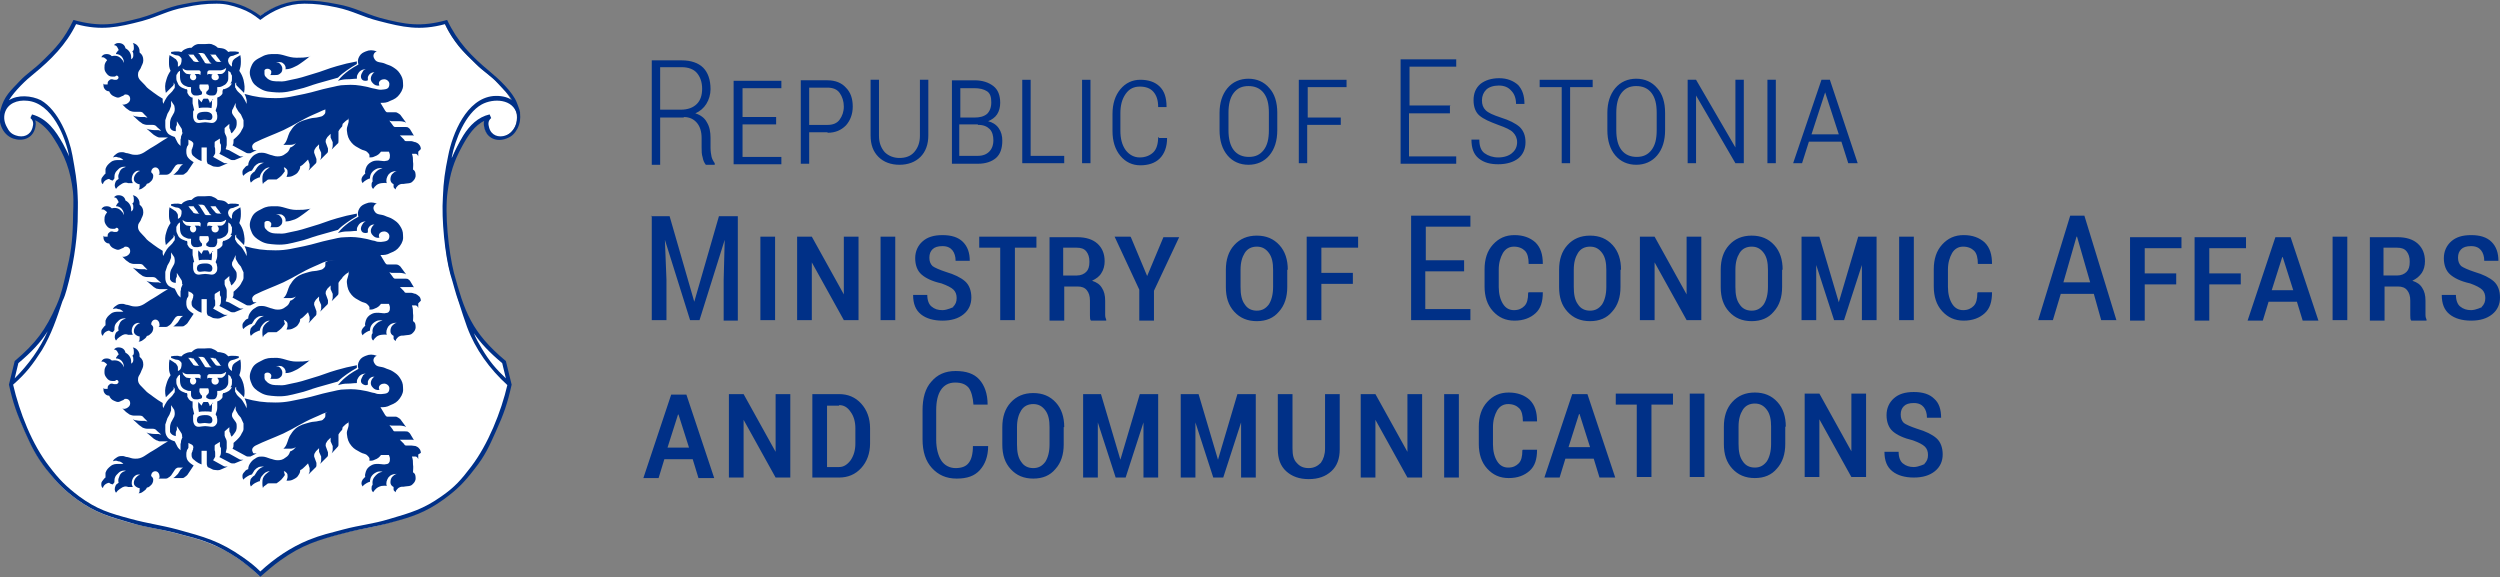 <?xml version="1.0" encoding="UTF-8"?>
<svg id="Layer_2" data-name="Layer 2" xmlns="http://www.w3.org/2000/svg" viewBox="0 0 47.64 11">
  <rect x="0" y="0" width="47.64" height="11" fill="#808080" stroke="none"/>
  <defs>
    <style>
      .cls-1, .cls-2 {
        fill-rule: evenodd;
      }

      .cls-1, .cls-3 {
        fill: #003087;
      }

      .cls-2 {
        fill: #fff;
      }
    </style>
  </defs>
  <g id="Layer_1-2" data-name="Layer 1">
    <path class="cls-3" d="M36.68,8.84s-.12,.06-.21,.06c-.08,0-.15-.02-.21-.07-.05-.04-.08-.12-.08-.22h-.27c0,.17,.05,.29,.15,.37,.1,.08,.24,.12,.41,.12s.3-.04,.4-.12c.1-.08,.15-.19,.15-.32s-.04-.24-.12-.31c-.08-.07-.2-.13-.37-.18-.12-.04-.21-.08-.25-.11-.04-.04-.06-.09-.06-.16s.02-.12,.06-.16c.04-.04,.1-.06,.19-.06s.15,.03,.19,.08c.04,.05,.06,.12,.06,.2h.27c0-.16-.04-.28-.13-.36-.09-.09-.22-.13-.39-.13s-.29,.04-.38,.12c-.09,.08-.14,.19-.14,.32s.04,.24,.12,.31c.08,.07,.21,.13,.38,.17,.11,.04,.19,.08,.23,.12,.04,.04,.06,.09,.06,.16s-.02,.12-.07,.17h0Zm-1.12-1.34h-.28v1.1h0s-.61-1.1-.61-1.1h-.28v1.59h.28v-1.1h0s.61,1.1,.61,1.1h.28v-1.59h0Zm-1.81,.96c0,.14-.03,.25-.08,.33-.06,.08-.13,.12-.23,.12s-.18-.04-.23-.12c-.06-.08-.08-.19-.08-.33v-.33c0-.14,.03-.24,.08-.32,.05-.08,.13-.12,.23-.12s.17,.04,.23,.12c.06,.08,.08,.19,.08,.32v.33h0Zm.28-.33c0-.19-.05-.35-.16-.47-.11-.12-.25-.18-.43-.18s-.32,.06-.43,.18c-.11,.12-.16,.28-.16,.47v.33c0,.2,.05,.35,.16,.47,.11,.12,.25,.18,.43,.18s.32-.06,.42-.18c.11-.12,.16-.28,.16-.47v-.33h0Zm-1.55-.63h-.28v1.59h.28v-1.59Zm-.6,0h-1.09v.21h.4v1.38h.28v-1.38h.41v-.21h0Zm-1.78,.39h0l.2,.63h-.41l.2-.63h0Zm.39,1.21h.29l-.53-1.59h-.29l-.53,1.59h.29l.11-.36h.54l.11,.36h0Zm-1.48-.52c0,.12-.02,.2-.07,.25-.05,.05-.11,.08-.2,.08s-.16-.04-.21-.12c-.05-.08-.08-.19-.08-.32v-.33c0-.13,.03-.23,.08-.32,.05-.08,.12-.12,.21-.12,.09,0,.16,.03,.21,.08,.05,.05,.07,.14,.07,.25h.27c0-.18-.04-.31-.14-.41-.1-.09-.23-.14-.4-.14s-.3,.06-.41,.18c-.11,.12-.16,.28-.16,.47v.33c0,.19,.05,.35,.16,.47,.11,.12,.24,.18,.41,.18s.3-.05,.4-.14c.1-.09,.14-.22,.14-.4h0s-.27,0-.27,0h0Zm-1.21-1.07h-.28v1.59h.28v-1.59Zm-.7,0h-.28v1.1h0s-.61-1.1-.61-1.1h-.28v1.59h.28v-1.1h0s.61,1.1,.61,1.1h.28v-1.59h0Zm-1.85,0v1.04c0,.11-.03,.2-.08,.27-.06,.06-.13,.1-.23,.1s-.17-.03-.23-.1c-.06-.06-.08-.15-.08-.27v-1.04h-.28v1.05c0,.18,.05,.32,.16,.42,.11,.1,.25,.15,.43,.15s.32-.05,.43-.15c.11-.1,.16-.24,.16-.42v-1.05h-.28Zm-2.4,0h-.35v1.59h.28v-1.05h0s.34,1.05,.34,1.05h.19l.34-1.05h0v1.05h.28v-1.59h-.35l-.37,1.25h0l-.37-1.25h0Zm-1.86,0h-.35v1.59h.28v-1.05h0s.34,1.05,.34,1.05h.19l.34-1.05h0v1.05h.28v-1.59h-.35l-.37,1.25h0l-.37-1.25h0Zm-.99,.96c0,.14-.03,.25-.08,.33-.06,.08-.13,.12-.23,.12s-.18-.04-.23-.12c-.06-.08-.08-.19-.08-.33v-.33c0-.14,.03-.24,.08-.32,.05-.08,.13-.12,.23-.12s.17,.04,.23,.12c.06,.08,.08,.19,.08,.32v.33h0Zm.28-.33c0-.19-.05-.35-.16-.47-.11-.12-.25-.18-.43-.18s-.32,.06-.43,.18c-.11,.12-.16,.28-.16,.47v.33c0,.2,.05,.35,.16,.47,.11,.12,.25,.18,.43,.18s.32-.06,.42-.18c.11-.12,.16-.28,.16-.47v-.33h0Zm-1.74,.36c0,.15-.03,.26-.08,.32-.05,.07-.14,.1-.25,.1s-.21-.05-.27-.14c-.06-.09-.1-.23-.1-.4v-.56c0-.17,.03-.3,.09-.39,.06-.09,.15-.14,.27-.14s.2,.03,.26,.1c.05,.07,.08,.18,.09,.32h.27c0-.21-.06-.37-.16-.48-.1-.11-.25-.16-.45-.16s-.35,.07-.46,.2c-.12,.13-.17,.32-.17,.55v.55c0,.24,.06,.42,.18,.55,.12,.13,.27,.2,.47,.2s.34-.05,.44-.16c.1-.11,.16-.26,.16-.46h0s-.26,0-.26,0h0Zm-2.55-.78c.09,0,.16,.04,.22,.13,.06,.08,.09,.19,.09,.31v.29c0,.13-.03,.23-.09,.32-.06,.08-.13,.13-.22,.13h-.23v-1.17h.23Zm0,1.38c.17,0,.31-.06,.42-.18,.11-.12,.17-.28,.17-.47v-.29c0-.19-.06-.35-.17-.47-.11-.12-.25-.18-.42-.18h-.51s0,1.59,0,1.59h.51Zm-.93-1.59h-.28v1.1h0s-.61-1.1-.61-1.1h-.28v1.59h.28v-1.1h0s.61,1.1,.61,1.1h.28v-1.59h0Zm-2.13,.39h0l.2,.63h-.41l.2-.63h0Zm.39,1.21h.29l-.53-1.59h-.29l-.53,1.59h.29l.11-.36h.54l.11,.36h0Z"/>
    <path class="cls-3" d="M47.3,5.85s-.12,.06-.21,.06c-.08,0-.15-.02-.21-.07-.05-.04-.08-.12-.08-.22h-.27c0,.17,.05,.29,.15,.37,.1,.08,.24,.12,.41,.12s.3-.04,.4-.12c.1-.08,.15-.19,.15-.32s-.04-.24-.12-.31c-.08-.07-.2-.13-.37-.18-.12-.04-.21-.08-.25-.11-.04-.04-.06-.09-.06-.16s.02-.12,.06-.16c.04-.04,.1-.06,.19-.06s.15,.03,.19,.08c.04,.05,.06,.12,.06,.2h.27s0,0,0,0c0-.15-.04-.27-.13-.36-.09-.09-.22-.13-.39-.13s-.29,.04-.38,.12c-.09,.08-.14,.19-.14,.32s.04,.24,.12,.31c.08,.07,.2,.13,.38,.17,.11,.04,.19,.08,.23,.12,.04,.04,.06,.09,.06,.16s-.02,.12-.07,.17h0Zm-1.88-1.13h.26c.08,0,.14,.02,.18,.07,.04,.05,.06,.11,.06,.2s-.02,.15-.06,.19c-.04,.04-.1,.07-.18,.07h-.26v-.53h0Zm.28,.74c.07,0,.13,.02,.17,.07,.04,.05,.06,.11,.06,.2v.14s0,.09,0,.14c0,.05,0,.08,.02,.1h.29s0-.02,0-.02c-.01-.02-.02-.05-.02-.09,0-.04,0-.08,0-.12v-.15c0-.1-.02-.18-.06-.24-.04-.07-.1-.11-.19-.14,.08-.04,.13-.08,.18-.15,.04-.06,.06-.14,.06-.22,0-.15-.05-.26-.14-.34-.09-.08-.22-.12-.38-.12h-.53v1.59h.28v-.65h.28s0,0,0,0Zm-.97-.95h-.28v1.59h.28v-1.59h0Zm-1.23,.39h0l.2,.63h-.41l.2-.63h0Zm.39,1.21h.29l-.53-1.59h-.29l-.53,1.59h.29l.11-.36h.54l.11,.36h0Zm-1.19-.9h-.6v-.48h.7v-.21h-.98v1.59h.28v-.69h.6v-.21h0Zm-1.23,0h-.6v-.48h.7v-.21h-.98v1.59h.28v-.69h.6v-.21h0Zm-1.89-.7h0l.25,.87h-.51l.25-.87h0Zm.47,1.59h.28l-.61-1.99h-.27l-.61,1.99h.28l.15-.5h.63l.14,.5Zm-2.37-.52c0,.12-.02,.2-.07,.25-.05,.05-.11,.08-.2,.08s-.16-.04-.21-.12c-.05-.08-.08-.19-.08-.32v-.33c0-.13,.03-.23,.08-.32,.05-.08,.12-.12,.21-.12,.09,0,.16,.03,.21,.08,.05,.05,.07,.14,.07,.25h.27c0-.18-.04-.31-.14-.41-.1-.09-.23-.14-.4-.14s-.3,.06-.41,.18c-.11,.12-.16,.28-.16,.47v.33c0,.19,.05,.35,.16,.47,.11,.12,.24,.18,.41,.18s.3-.05,.4-.14c.1-.09,.14-.22,.14-.4h0s-.27,0-.27,0h0Zm-1.21-1.07h-.28v1.59h.28v-1.59Zm-1.79,0h-.35v1.59h.28v-1.05h0s.34,1.05,.34,1.05h.19l.34-1.05h0v1.05h.28v-1.59h-.35l-.37,1.25h0l-.37-1.25h0Zm-.99,.96c0,.14-.03,.25-.08,.33-.06,.08-.13,.12-.23,.12s-.18-.04-.23-.12c-.06-.08-.08-.19-.08-.33v-.33c0-.14,.03-.24,.08-.32,.05-.08,.13-.12,.23-.12s.17,.04,.23,.12c.06,.08,.08,.19,.08,.32v.33h0Zm.28-.33c0-.19-.05-.35-.16-.47-.11-.12-.25-.18-.43-.18s-.32,.06-.43,.18c-.11,.12-.16,.28-.16,.47v.33c0,.2,.05,.35,.16,.47,.11,.12,.25,.18,.43,.18s.32-.06,.42-.18c.11-.12,.16-.28,.16-.47v-.33h0Zm-1.55-.63h-.28v1.1h0s-.61-1.1-.61-1.1h-.28v1.59h.28v-1.1h0s.61,1.1,.61,1.1h.28v-1.59h0Zm-1.81,.96c0,.14-.03,.25-.08,.33-.06,.08-.13,.12-.23,.12s-.18-.04-.23-.12c-.06-.08-.08-.19-.08-.33v-.33c0-.14,.03-.24,.08-.32,.05-.08,.13-.12,.23-.12s.17,.04,.23,.12c.06,.08,.08,.19,.08,.32v.33h0Zm.28-.33c0-.19-.05-.35-.16-.47-.11-.12-.25-.18-.43-.18s-.32,.06-.43,.18c-.11,.12-.16,.28-.16,.47v.33c0,.2,.05,.35,.16,.47,.11,.12,.25,.18,.43,.18s.32-.06,.42-.18c.11-.12,.16-.28,.16-.47v-.33h0Zm-1.77,.44c0,.12-.02,.2-.07,.25-.05,.05-.11,.08-.2,.08s-.16-.04-.21-.12c-.05-.08-.08-.19-.08-.32v-.33c0-.13,.03-.23,.08-.32,.05-.08,.12-.12,.21-.12,.09,0,.16,.03,.21,.08,.05,.05,.07,.14,.07,.25h.27c0-.18-.04-.31-.14-.41-.1-.09-.23-.14-.4-.14s-.3,.06-.41,.18c-.11,.12-.16,.28-.16,.47v.33c0,.19,.05,.35,.16,.47,.11,.12,.24,.18,.41,.18s.3-.05,.4-.14c.1-.09,.14-.22,.14-.4h0s-.27,0-.27,0h0Zm-1.21-.62h-.74v-.64h.85v-.21h-1.13v1.99h1.13v-.21h-.86v-.72h.74v-.21h0Zm-2.13,.24h-.6v-.48h.7v-.21h-.98v1.59h.28v-.69h.6v-.21h0Zm-1.52,.27c0,.14-.03,.25-.08,.33-.06,.08-.13,.12-.23,.12s-.18-.04-.23-.12c-.06-.08-.08-.19-.08-.33v-.33c0-.14,.03-.24,.08-.32,.05-.08,.13-.12,.23-.12s.17,.04,.23,.12c.06,.08,.08,.19,.08,.32v.33h0Zm.28-.33c0-.19-.05-.35-.16-.47-.11-.12-.25-.18-.43-.18s-.32,.06-.43,.18c-.11,.12-.16,.28-.16,.47v.33c0,.2,.05,.35,.16,.47,.11,.12,.25,.18,.43,.18s.32-.06,.42-.18c.11-.12,.16-.28,.16-.47v-.33h0Zm-3-.63h-.3l.47,1.01v.59h.28v-.57l.48-1.02h-.3l-.31,.74h0l-.31-.74h0Zm-1.28,.21h.26c.08,0,.14,.02,.18,.07,.04,.05,.06,.11,.06,.2s-.02,.15-.06,.19c-.04,.04-.1,.07-.18,.07h-.26v-.53Zm.28,.74c.07,0,.13,.02,.17,.07,.04,.05,.06,.11,.06,.2v.14s0,.09,0,.14c0,.05,0,.08,.02,.1h.29s0-.02,0-.02c-.01-.02-.02-.05-.02-.09,0-.04,0-.08,0-.12v-.15c0-.1-.02-.18-.06-.24-.04-.07-.1-.11-.19-.14,.08-.04,.14-.08,.18-.15,.04-.06,.06-.14,.06-.22,0-.15-.05-.26-.14-.34-.09-.08-.22-.12-.38-.12h-.53v1.59h.28v-.65h.28s0,0,0,0Zm-.79-.95h-1.09v.21h.4v1.38h.28v-1.38h.41v-.21h0Zm-1.58,1.34s-.12,.06-.21,.06c-.09,0-.15-.02-.21-.07-.05-.04-.08-.12-.08-.22h-.27c0,.17,.05,.29,.15,.37,.1,.08,.24,.12,.41,.12s.3-.04,.4-.12c.1-.08,.15-.19,.15-.32s-.04-.24-.12-.31c-.08-.07-.2-.13-.37-.18-.12-.04-.21-.08-.25-.11-.04-.04-.06-.09-.06-.16s.02-.12,.06-.16c.04-.04,.1-.06,.19-.06s.15,.03,.19,.08c.04,.05,.06,.12,.06,.2h.27s0,0,0,0c0-.15-.04-.27-.13-.36-.09-.09-.22-.13-.39-.13s-.29,.04-.38,.12c-.09,.08-.14,.19-.14,.32s.04,.24,.12,.31c.08,.07,.2,.13,.38,.17,.11,.04,.19,.08,.23,.12,.04,.04,.06,.09,.06,.16s-.02,.12-.07,.17h0Zm-1.11-1.34h-.28v1.59h.28v-1.59h0Zm-.7,0h-.28v1.1h0s-.61-1.1-.61-1.1h-.28v1.59h.28v-1.1h0s.61,1.1,.61,1.1h.28v-1.59h0Zm-1.59,0h-.28v1.59h.28v-1.59h0Zm-2.35-.4v1.99h.28v-.77l-.03-.76h0s.48,1.53,.48,1.53h.18l.48-1.53h0s-.02,.77-.02,.77v.77h.27v-1.99h-.36l-.47,1.63h0l-.47-1.63h-.36Z"/>
    <path class="cls-3" d="M34.78,1.76h0l.26,.8h-.52l.26-.8h0Zm.45,1.35h.17l-.53-1.59h-.16l-.54,1.59h.17l.13-.41h.62l.13,.41Zm-1.39-1.59h-.16v1.59h.16V1.52Zm-.61,0h-.16v1.29h0s-.75-1.29-.75-1.29h-.16v1.59h.16V1.82h0s.75,1.29,.75,1.29h.16V1.52h0Zm-1.66,.96c0,.17-.03,.29-.1,.38-.07,.09-.16,.13-.28,.13s-.22-.04-.29-.13c-.07-.09-.1-.22-.1-.38v-.33c0-.16,.03-.29,.1-.38,.07-.09,.16-.13,.28-.13s.22,.04,.29,.13c.07,.09,.1,.21,.1,.38v.33h0Zm.16-.33c0-.2-.05-.36-.15-.47-.1-.12-.24-.18-.4-.18s-.3,.06-.4,.18c-.1,.12-.15,.28-.15,.47v.33c0,.2,.05,.36,.15,.48,.1,.12,.24,.18,.4,.18s.3-.06,.4-.18c.1-.12,.15-.28,.15-.48v-.33Zm-1.37-.63h-1.02v.14h.42v1.45h.16V1.66h.43v-.14h0Zm-1.55,1.4c-.06,.05-.15,.08-.26,.08-.1,0-.19-.03-.26-.08-.07-.05-.1-.14-.1-.26h-.15s0,0,0,0c0,.16,.04,.28,.14,.36,.1,.08,.22,.11,.37,.11,.16,0,.29-.04,.38-.11,.09-.07,.14-.18,.14-.31s-.04-.22-.11-.29c-.08-.07-.2-.13-.36-.18-.15-.05-.24-.09-.29-.14-.05-.05-.07-.11-.07-.19s.03-.15,.08-.2c.05-.05,.14-.08,.24-.08s.18,.03,.24,.1c.06,.06,.09,.15,.09,.25h.16c0-.16-.04-.27-.12-.36-.09-.08-.21-.13-.36-.13s-.27,.04-.36,.11c-.09,.08-.13,.18-.13,.31s.04,.23,.11,.29c.08,.07,.2,.12,.36,.18,.14,.05,.23,.09,.28,.14,.05,.05,.08,.11,.08,.19s-.03,.15-.09,.2h0Zm-1.17-.91h-.78v-.74h.89v-.14h-1.06v1.99h1.06v-.14h-.9v-.82h.78v-.14h0Zm-2.08,.23h-.64v-.58h.74v-.14h-.91v1.59h.16v-.73h.64v-.14h0Zm-1.38,.24c0,.17-.03,.29-.1,.38-.07,.09-.16,.13-.28,.13s-.22-.04-.29-.13c-.07-.09-.1-.22-.1-.38v-.33c0-.16,.03-.29,.1-.38,.07-.09,.16-.13,.28-.13s.22,.04,.29,.13c.07,.09,.1,.21,.1,.38v.33h0Zm.16-.33c0-.2-.05-.36-.15-.47-.1-.12-.24-.18-.4-.18s-.3,.06-.4,.18c-.1,.12-.15,.28-.15,.47v.33c0,.2,.05,.36,.15,.48,.1,.12,.24,.18,.4,.18s.3-.06,.4-.18c.1-.12,.15-.28,.15-.48v-.33h0Zm-2.27,.46c0,.13-.03,.23-.09,.29-.06,.06-.15,.1-.26,.1s-.2-.05-.27-.14c-.07-.1-.1-.22-.1-.37v-.33c0-.15,.03-.27,.1-.37,.07-.1,.16-.14,.27-.14s.2,.03,.26,.1c.06,.07,.09,.16,.09,.29h.16c0-.18-.04-.3-.13-.39-.09-.09-.22-.13-.37-.13s-.28,.06-.38,.18c-.1,.12-.15,.28-.15,.47v.33c0,.19,.05,.35,.15,.47,.1,.12,.23,.18,.38,.18s.28-.04,.37-.13c.09-.09,.14-.22,.14-.39h0s-.15,0-.15,0h0Zm-1.29-1.09h-.16v1.59h.16V1.52h0Zm-1.14,0h-.16v1.59h.8v-.14h-.64V1.52h0Zm-1.35,.16h.27c.11,0,.19,.02,.25,.06s.08,.11,.08,.21-.03,.17-.08,.22c-.06,.05-.14,.07-.24,.07h-.27v-.56h0Zm.35,.7h.01c.09,0,.16,.03,.21,.08,.05,.05,.07,.13,.07,.21,0,.1-.03,.17-.08,.22-.05,.05-.12,.08-.22,.08h-.35s0-.6,0-.6h.35Zm0,.74c.14,0,.26-.04,.34-.11,.08-.07,.12-.18,.12-.33,0-.09-.02-.17-.07-.24-.05-.07-.12-.11-.2-.13,.07-.03,.13-.07,.17-.13,.04-.06,.06-.14,.06-.22,0-.14-.04-.25-.13-.32-.09-.07-.21-.11-.36-.11h-.43v1.59h.51Zm-1.11-1.59v1.06c0,.13-.04,.23-.11,.31-.07,.08-.17,.11-.28,.11s-.21-.04-.28-.11c-.07-.08-.11-.18-.11-.31V1.52h-.16v1.06c0,.18,.05,.31,.15,.41,.1,.1,.24,.15,.4,.15s.3-.05,.4-.15c.1-.1,.15-.24,.15-.41V1.52h-.16Zm-2.11,.14h.35c.1,0,.18,.03,.23,.1,.05,.07,.08,.16,.08,.26s-.03,.18-.08,.25c-.05,.07-.13,.1-.23,.1h-.35v-.72h0Zm.35,.86c.15,0,.26-.05,.35-.14,.08-.09,.13-.21,.13-.36s-.04-.27-.13-.36c-.08-.09-.2-.14-.35-.14h-.51v1.59h.16v-.6h.35Zm-.98-.3h-.64v-.55h.74v-.14h-.91v1.59h.91v-.14h-.74v-.62h.64v-.14Zm-2.21-.95h.41c.13,0,.23,.04,.29,.11,.06,.07,.1,.17,.1,.3,0,.12-.03,.22-.1,.29-.07,.07-.17,.11-.31,.11h-.39v-.81h0Zm.45,.95c.11,0,.19,.04,.25,.11,.06,.07,.09,.17,.09,.29v.18c0,.07,0,.13,.02,.19,.01,.06,.03,.1,.06,.14h.17v-.03s-.05-.07-.06-.12c-.01-.05-.02-.11-.02-.17v-.19c0-.12-.02-.22-.07-.3-.04-.08-.12-.14-.22-.17,.09-.04,.16-.1,.21-.18,.05-.08,.08-.18,.08-.28,0-.18-.05-.32-.14-.41-.09-.09-.23-.14-.41-.14h-.57v1.99h.16v-.9h.45Z"/>
    <path class="cls-2" d="M4.96,.34c-.13-.1-.21-.15-.37-.21-.17-.07-.3-.09-.47-.09-.21,0-.38,.02-.62,.07-.33,.06-.5,.17-.81,.26-.32,.09-.51,.14-.83,.12-.17,0-.27-.03-.44-.07-.08,.16-.13,.25-.23,.39-.13,.17-.22,.25-.37,.4-.15,.15-.26,.2-.41,.36-.13,.14-.22,.22-.3,.4-.04,.1-.08,.16-.08,.27,0,.08,0,.13,.05,.2,.05,.08,.1,.13,.19,.16,.08,.03,.13,.05,.21,.02,.09-.03,.13-.09,.16-.18,.01-.05,.02-.09,0-.14-.01-.03-.03-.05-.06-.08,.08,.02,.12,.04,.18,.08,.08,.05,.12,.1,.19,.17,.09,.1,.13,.17,.19,.29,.18,.32,.24,.53,.28,.89,.03,.23,.02,.36,0,.59-.02,.38-.05,.6-.13,.98-.06,.24-.09,.38-.19,.61-.21,.48-.4,.74-.8,1.08l-.11,.43c.08,.35,.14,.55,.29,.88,.13,.29,.21,.46,.41,.72,.19,.25,.32,.39,.58,.58,.35,.25,.59,.32,1,.44,.33,.09,.54,.11,.88,.2,.26,.07,.41,.1,.66,.2,.24,.1,.37,.17,.58,.32,.15,.1,.23,.17,.35,.29,.13-.12,.21-.19,.35-.29,.21-.15,.34-.22,.58-.32,.25-.1,.4-.13,.66-.2,.34-.09,.55-.1,.88-.2,.41-.12,.66-.19,1-.44,.26-.19,.39-.32,.58-.58,.2-.26,.27-.42,.41-.72,.15-.33,.21-.53,.29-.88l-.11-.43c-.4-.34-.6-.59-.8-1.08-.1-.23,0-.02-.19-.61-.07-.22-.12-.59-.13-.98,0-.23-.02-.36,0-.59,.05-.36,.11-.57,.28-.89,.07-.12,.1-.19,.19-.29,.07-.07,.1-.12,.19-.17,.07-.04,.11-.06,.18-.08-.03,.02-.04,.04-.06,.08-.02,.05-.01,.09,0,.14,.02,.09,.07,.14,.16,.18,.08,.03,.13,.01,.21-.02,.09-.04,.14-.08,.19-.16,.04-.07,.05-.12,.05-.2,0-.11-.03-.17-.08-.27-.08-.18-.17-.26-.3-.4-.14-.16-.26-.21-.41-.36-.15-.15-.25-.23-.37-.4-.1-.14-.16-.23-.23-.39-.17,.05-.27,.06-.44,.07-.33,.02-.52-.04-.84-.12-.32-.08-.49-.19-.81-.26-.24-.05-.41-.07-.62-.07-.17,0-.29,.02-.47,.09-.15,.06-.24,.11-.37,.21h0Z"/>
    <path class="cls-3" d="M4.04,7.69c0,.05,0,.11-.01,.16-.04-.01-.08-.01-.12-.01s-.08,0-.12,.01c-.01-.06-.02-.12-.01-.19l.06,.07s.03-.07,.04-.07h0s.02,0,.04,0,.02,0,.04,0c.01,0,.02,.04,.03,.05,0,.01,0,.02,.01,.03l.06-.07v.02h0Z"/>
    <path class="cls-1" d="M5.9,6.87c-.1,.02-.15,.02-.25,.02-.17,0-.26-.08-.42-.07-.09,0-.15,0-.24,.05-.1,.05-.16,.08-.2,.18-.04,.09-.04,.16,0,.25,.03,.09,.1,.14,.17,.18,.1,.06,.18,.06,.3,.07,.17,.01,.27-.02,.43-.06,.14-.03,.22-.07,.36-.11,.15-.04,.24-.07,.39-.11,.06-.06,.1-.09,.17-.14,.07-.05,.12-.08,.19-.12v-.05c-.16,.03-.24,.05-.38,.09-.18,.05-.28,.1-.46,.15-.16,.05-.25,.08-.41,.11-.09,.02-.15,.04-.24,.03-.08,0-.14,0-.21-.05-.03-.03-.06-.05-.06-.09,0-.03,0-.05,0-.07,.01-.02,.03-.03,.06-.03,.03,0,.06,.02,.07,.05,0,.03,0,.05-.02,.07,.03,0,.06,0,.09,0,.04,0,.07,0,.1-.03,.03-.02,.04-.05,.04-.09,0-.04-.02-.07-.05-.1-.02-.02-.04-.02-.07-.02,.04-.01,.07-.01,.11,0,.02,.01,.03,.02,.05,.04,.02,.03,.03,.06,.02,.09,.07,0,.12-.02,.18-.05,.07-.03,.1-.06,.16-.1,.06-.04,.09-.07,.14-.11h0Z"/>
    <path class="cls-1" d="M3.9,7.91s-.09,0-.12,.03c0,0-.02,.01-.02,.03-.01,.02-.01,.05,0,.07,.02,.05,.09,.02,.14,.02s.12,.03,.14-.02c.01-.02,.01-.05,0-.07,0-.01-.01-.02-.02-.03-.04-.03-.07-.03-.12-.03Z"/>
    <path class="cls-1" d="M6.52,8.19s-.05,.05-.07,.09c0,.03,0,.07,0,.07v.06s0,.04,0,.06c0,.02,0,.03-.02,.05l-.11,.12s.02-.04,.02-.07c0-.03,0-.04,0-.07l-.04-.09s0-.03,0-.04c0-.01,0-.02,0-.03l-.06,.06s-.02,.03-.03,.05c0,.02-.01,.04,0,.06l.04,.11s0,.03,0,.05c0,.03-.02,.04-.04,.06l-.11,.11s.02-.04,.02-.07c0-.03,0-.04,0-.07l-.04-.09s0-.03,0-.04c0-.01,0-.02,0-.03l-.06,.06s-.02,.03-.03,.05c0,.02-.01,.04,0,.06l.04,.11s0,.03,0,.05c0,.03-.02,.04-.04,.06l-.11,.11s.01-.03,.02-.05c0-.03,0-.04,0-.07l-.03-.09s-.04,.04-.06,.06c-.03,.03-.05,.05-.09,.07,0,.04-.01,.06-.03,.09-.02,.04-.05,.06-.09,.08-.05,.03-.09,.03-.14,.03,.01-.03,.02-.05,.02-.08,0-.03,0-.05-.02-.07-.02-.02-.03-.03-.05-.03,0,.01,0,.02,.01,.03,0,.02,0,.02,.01,.04-.03,.04-.04,.06-.07,.09-.03,.03-.05,.04-.09,.07-.03,0-.05,0-.08,0-.02,0-.04,0-.06,0-.03,0-.04,.01-.06,.03-.03,.02-.05,.03-.06,.06-.01-.04-.01-.06-.01-.1,0-.07,.01-.11,.06-.16,.03-.03,.05-.04,.08-.06-.06,0-.1,.03-.14,.08-.03,.03-.04,.06-.05,.11-.03,0-.05,.02-.08,.03-.04,.02-.06,.04-.09,.07-.02-.04-.02-.07-.01-.11,0-.03,.02-.05,.04-.07,.01-.01,.02-.02,.04-.03,.02-.03,.03-.05,.05-.08,.04-.05,.07-.07,.13-.09-.04,0-.07,0-.1,.01-.04,.02-.05,.03-.08,.06-.02,.03-.03,.05-.05,.08-.04,.01-.06,.02-.09,.04-.03,.02-.05,.03-.07,.06-.02-.03-.02-.04-.02-.07,0-.03,.01-.05,.04-.08,.02-.03,.04-.04,.07-.05,0-.05,.02-.09,.05-.13,.03-.04,.06-.06,.11-.09,.04-.02,.06-.02,.1-.02,.06,0,.1,.02,.16,.04,.05,.01,.08,.03,.14,.03,.06,0,.1-.01,.15-.05,.05-.03,.07-.06,.09-.12,.02,0,.04-.02,.06-.03,.02-.02,.03-.03,.05-.05-.04,.02-.06,.03-.11,.03-.05,0-.08,0-.13,0,.01-.01,.02-.02,.03-.03,.05-.07,.05-.13,.09-.21,.04-.06,.06-.1,.12-.15,.09-.07,.16-.08,.26-.11,.07-.02,.11-.01,.18-.03,.04-.01,.06,0,.09-.04,.02-.02,.03-.03,.03-.06,0-.02,0-.03,0-.05,.05-.03,.07-.04,.12-.05,.06-.01,.1,0,.16,0,.04,0,.06,.01,.09,.04,.03,.02,.05,.04,.07,.07,.02,.04,.02,.08,0,.12-.05,.03-.07,.05-.11,.09h0Z"/>
    <path class="cls-1" d="M8.02,8.63s0-.05-.03-.08c-.02-.03-.05-.04-.07-.05-.02,0-.06-.01-.08-.01h-.03s-.04,0-.06,0c-.02,0-.04,0-.05-.03l-.08-.08s.02,0,.03,0c.01,0,.02,0,.03,0h.11s.04,0,.06,0c.02,0,.03,0,.04,.01l-.06-.1s-.02-.04-.04-.05c-.02-.02-.04-.02-.07-.02h-.14s-.04,0-.06,0c-.02,0-.03-.02-.04-.04l-.06-.08s.02,.01,.04,.01c.01,0,.02,0,.03,0h.12s.05,0,.08,.01c.02,0,.03,.01,.05,.02l-.11-.15s-.02-.02-.04-.03c-.02-.01-.03-.02-.05-.02h-.11s-.03,0-.05,0c-.02,0-.03-.02-.04-.03l-.09-.15c.07,0,.12,0,.19-.04,.08-.03,.13-.06,.18-.13,.05-.07,.07-.13,.06-.21,0-.07-.02-.12-.06-.18-.04-.06-.07-.08-.13-.12-.06-.04-.1-.04-.16-.07-.07-.03-.15-.01-.19-.08-.02-.03-.03-.06-.02-.09,.01-.03,.03-.05,.06-.06-.08-.03-.14-.03-.21,0-.05,.02-.09,.04-.12,.09-.03,.05-.04,.1-.02,.16-.07,.04-.11,.06-.18,.11-.09,.07-.14,.11-.21,.2,.07-.02,.11-.03,.19-.03,.07,0,.1-.01,.17-.01,0-.04,0-.06,.02-.09,.03-.06,.08-.09,.15-.09-.03,.01-.05,.02-.06,.05-.02,.04-.04,.07-.03,.11,.01,.03,.04,.05,.08,.06,.02,0,.03,0,.05-.01,0-.02,0-.04,0-.06,.02-.06,.07-.1,.13-.09-.02,0-.03,.02-.04,.03-.04,.05-.05,.12,0,.17,.03,.04,.08,.06,.13,.05,0-.01-.01-.02-.01-.04,0-.05,.05-.08,.1-.08,.05,0,.1,.04,.1,.09,0,.11-.08,.1-.16,.11-.05,0-.07,0-.12-.02-.07-.01-.11-.03-.17-.04-.15-.03-.24-.04-.39-.03-.12,0-.19,.03-.3,.05-.19,.04-.29,.08-.48,.12-.21,.04-.33,.08-.55,.08-.23,0-.37-.02-.59-.08,.02,.04,.03,.07,.04,.12,0,.03,0,.04,0,.07-.02-.05-.04-.08-.07-.13-.04-.07-.09-.08-.13-.15,0-.02-.02-.02-.02-.04,0-.02,0-.03,0-.05,0-.02,0-.02,.02-.04,0,.01,0,.02,0,.04,0,0,0,.01,.01,.02l.14,.14c.02-.1,.01-.15-.01-.25-.02-.07-.04-.11-.08-.17,.02-.06,.03-.1,.03-.17,0-.05,0-.08-.01-.13-.03,.02-.05,.03-.08,.05-.02,.01-.03,.02-.05,.04-.02,.02-.02,.04-.03,.07,0,.03,0,.04,0,.06-.03-.02-.04-.03-.06-.06-.01-.03-.02-.05-.01-.08,0-.02,.02-.03,.03-.05,.03-.02,.06-.02,.09-.03,.03-.01,.05-.02,.08-.03,0,0,0-.01,0-.02,0,0,0,0,0-.01-.05-.01-.08-.01-.13-.01-.03,0-.04,0-.07,.01-.04-.04-.06-.06-.12-.07-.03-.01-.05-.01-.08-.01-.04-.04-.07-.05-.12-.07-.05-.01-.08,0-.13,0s-.08,0-.13,0c-.05,.01-.08,.03-.12,.07-.03,0-.05,0-.08,.01-.05,.02-.08,.03-.11,.07-.03,0-.04,0-.07-.01-.05,0-.08,0-.13,.01,0,0,0,0,0,.01,0,0,0,.01,0,.02,.03,.01,.05,.02,.08,.03,.04,.01,.06,0,.09,.03,.02,.02,.03,.03,.03,.05,0,.03,0,.05-.01,.08-.01,.03-.03,.05-.06,.06,0-.02,0-.04,0-.06,0-.03-.01-.04-.03-.07-.01-.02-.03-.02-.05-.04-.03-.02-.05-.03-.08-.05-.01,.05-.01,.08-.01,.13,0,.07,0,.1,.03,.17-.04,.06-.06,.1-.08,.17-.03,.09-.03,.15-.01,.25l.14-.14s0-.01,.01-.02c0-.01,0-.02,0-.04,0,.01,.01,.02,.02,.04,0,.02,0,.03,0,.05,0,.02-.01,.03-.02,.04-.04,.07-.09,.09-.13,.15-.03,.05-.05,.08-.07,.13,0-.02-.01-.03-.01-.05,0-.02,0-.03,0-.05-.07-.04-.11-.07-.18-.12-.06-.05-.11-.07-.16-.13-.06-.07-.14-.11-.13-.21,0-.05,.03-.07,.05-.12,.02-.06,.05-.09,.05-.15,0-.07-.02-.11-.07-.15,0-.04,0-.06-.02-.1-.03-.05-.06-.07-.11-.08,.02,.03,.02,.05,.02,.09,0,.03,0,.05-.03,.07,.02,.02,.02,.04,.02,.07,0,.04-.01,.06-.04,.08,0-.05,0-.08-.02-.12-.02-.04-.05-.07-.09-.09-.01-.06-.06-.1-.13-.1-.04,0-.06,.01-.09,.04,.03,0,.06,.02,.07,.05,.01,.02,.02,.03,.02,.05-.01,0-.02,.01-.03,.03-.01,.01-.02,.02-.02,.04,.05,0,.08,.02,.11,.05,.03,.04,.04,.07,.04,.12-.01-.03-.02-.05-.04-.07-.05-.06-.11-.07-.19-.06-.03-.03-.06-.04-.1-.04-.05,0-.08,.02-.1,.06,.03,0,.05,0,.07,.02,.02,.01,.03,.02,.04,.04-.01,.01-.02,.02-.03,.04-.02,.04-.02,.06-.02,.1,0,.05,.01,.07,.04,.11,.03,.04,.06,.06,.11,.06,.02,0,.02,0,.04,0,.02,0,.03-.02,.04-.02,.04,0,.06,.06,0,.08-.02,0-.02,0-.04,0-.02,0-.03-.01-.05-.01-.03,0-.04,.01-.06,.03-.02,.02-.02,.04-.02,.07-.02,0-.03,0-.05,0-.01,0-.02,0-.03-.02,0,.04,0,.07,.02,.1,.02,.03,.05,.05,.09,.05,.02,.05,.05,.08,.1,.1,.03,.01,.04,.02,.07,.02,.03,0,.05-.02,.08-.03,.02,0,.03-.02,.05-.03,.02,0,.04,0,.06,.01,.03,.02,.04,.04,.04,.08,0,.04-.03,.07-.07,.09-.03,.01-.05,.02-.08,0l.07,.07s.04,.03,.07,.05c.03,.01,.05,.02,.09,.02h.01s.05,0,.09,0c.04,0,.06,.01,.08,.04l.07,.07s-.03,0-.05-.01c-.02,0-.03,0-.04,0h-.02s-.06,0-.1-.01c-.03,0-.04-.01-.07-.02l.12,.11s.04,.03,.07,.05c.03,.01,.05,.02,.09,.02h.01s.05,0,.09,0c.03,0,.06,.01,.08,.04l.08,.07s-.03,0-.05-.01c-.02,0-.03,0-.04,0h-.02s-.06,0-.1-.01c-.03,0-.04-.01-.07-.02l.14,.12s.03,.02,.05,.03c.02,0,.04,.02,.06,.02h.16c-.14,.08-.17,.11-.29,.18-.13,.07-.2,.16-.34,.15-.06,0-.09-.02-.14-.03-.04,0-.06-.02-.09-.02-.05,0-.08,0-.12,.03-.03,.02-.05,.03-.07,.07,.04-.01,.06-.02,.1,0,.04,0,.07,.02,.1,.05-.03,0-.05,0-.08,0-.06,0-.11,0-.16,.04-.05,.04-.08,.07-.1,.13,0,.03,0,.06,0,.09-.02,.01-.02,.02-.04,.04-.02,.03-.04,.04-.04,.08,0,.03,0,.06,.03,.08,.01-.04,.03-.06,.06-.08,.02-.01,.04-.02,.06-.02,0,0,.01,.01,.03,.02,.01,0,.02,.01,.04,.01l.03-.04c0-.06,0-.1,.05-.15,.05-.06,.1-.08,.17-.07-.07,.02-.11,.05-.13,.12-.02,.04-.02,.07-.01,.11-.03,.02-.05,.03-.06,.06-.02,.05-.02,.09,.01,.13,.02-.03,.04-.05,.07-.07,.04-.03,.06-.04,.1-.05,.02,0,.04,0,.06,.01,.03,0,.05,0,.09,0-.01-.03-.02-.04-.02-.07,0-.07,.03-.13,.09-.16,.03-.01,.05-.01,.07,0-.03,0-.05,.02-.07,.04-.03,.03-.05,.07-.05,.11,0,.04,.02,.06,.05,.08,.02,.01,.03,.02,.06,.02,0,.02,0,.03,0,.05,0,.02,0,.03-.02,.05,.05,0,.07-.02,.11-.05,.03-.02,.04-.04,.05-.06,.02,0,.04-.01,.06-.03,.04-.03,.06-.07,.06-.12,0-.03-.02-.05-.04-.07,0-.05,.03-.09,.08-.09,.05,0,.08,.05,.08,.1,0,.02,0,.03-.02,.04h.14s.03,0,.05-.02c.02-.01,.03-.02,.05-.04l.06-.09s.02-.03,.03-.04c.02-.01,.03-.02,.04-.02h.1s-.02,.01-.03,.02c0,0-.01,.01-.02,.02l-.05,.08s-.03,.03-.05,.05c-.01,.01-.02,.02-.04,.03h.17s.04,0,.05-.02c.02-.01,.03-.02,.05-.04l.12-.18s-.11-.06-.13-.13c-.01-.03-.01-.05-.01-.08,0-.03,0-.04,.01-.07,0-.02,.02-.03,.03-.06,0-.02,0-.03,0-.05,0-.02,0-.02,0-.04l.06,.03s.02,.01,.03,.03c0,.02,.01,.03,0,.04,0,.02,0,.03-.01,.04,0,.03-.02,.04-.02,.07,0,.03,0,.05,.01,.07,.01,.03,.04,.04,.07,.07,.04,.03,.06,.04,.11,.06v-.26h.1v.24s0,.04,.01,.05c0,.02,.02,.03,.03,.03l.08,.04s.05,.01,.08,.01c.02,0,.04,0,.06-.01l.14-.06s-.03,0-.05,0c-.02,0-.03-.01-.05-.02l-.18-.1s.03-.04,.04-.07c0-.02,0-.04,0-.06,0-.02,0-.04-.01-.06,0-.01,0-.02,0-.04,0-.02,0-.02,0-.04,0-.01,0-.02,.02-.03l.08-.05s0,.02,0,.03c0,.02,0,.03,0,.04,0,.02,.01,.03,.02,.05,0,.02,0,.04,0,.06,0,.04,0,.07-.03,.11l.19,.1s.03,.02,.05,.02c.02,0,.03,0,.05,0l.17-.07s-.03,0-.05,0c-.02,0-.03-.01-.05-.02l-.18-.1s-.02,0-.03-.01c-.01,0-.02,0-.03-.01,0-.01,.01-.02,.01-.03,0-.02,.01-.03,.01-.05,0-.05,0-.08,0-.12,0-.05-.03-.07-.04-.12,0-.01,0-.02,0-.04,0-.01,0-.03,0-.04l.09-.08s0,.02,0,.04c0,.01,0,.02,0,.03,0,.02,.01,.03,.02,.05,0,.02,.01,.04,.02,.06,.02-.01,.02-.02,.04-.04,.02-.03,.04-.05,.05-.08,.01-.03,.01-.05,.01-.08,0-.03,0-.05-.02-.08l-.05-.07s-.02-.03-.02-.05c0-.03,0-.04,.02-.07l.05-.11s0,.03,0,.05c0,.01,0,.02,.01,.04l.04,.07,.05,.06,.05,.11s0,.06,0,.1c0,.05-.03,.07-.05,.12-.04,.07-.12,.13-.14,.15,0,0,0,.02,0,.03,0,.03,0,.05-.02,.08l.24,.13s.03,.02,.05,.02c.02,0,.03,0,.05,0l.12-.06s-.03,0-.05,0c-.02,0-.02-.02-.03-.04-.02-.05,.02-.09,.06-.11,.16-.08,.33-.14,.53-.23,.23-.11,.35-.2,.58-.3,.13-.05,.2-.11,.33-.11,.09,0,.14,0,.22,.04,.04,.02,.06,.04,.08,.07,.02,.03,.03,.05,.03,.09,.02,.09-.04,.14-.03,.22,.01,.1,.03,.16,.09,.23,.05,.06,.1,.08,.17,.12,.05,.03,.09,.02,.13,.06,.02,.02,.03,.03,.04,.05,0,.02,0,.03,0,.05,.04,0,.06,0,.1-.02,.06-.02,.09-.05,.12-.09h.15s.02,.04,.02,.07c0,.03,0,.06-.02,.08-.02,.03-.05,.02-.08,.03-.05,0-.08-.01-.12-.01-.05,0-.09,0-.14,.03-.05,.03-.08,.06-.1,.12-.01,.04-.02,.06-.01,.1-.02,.01-.03,.03-.05,.05-.03,.05-.03,.09,0,.13,.02-.03,.04-.04,.07-.06,.03-.02,.04-.02,.07-.03,0-.08,.04-.14,.12-.18,.04-.02,.08-.02,.12-.01-.06,.01-.09,.03-.13,.07-.05,.05-.07,.1-.06,.18-.02,.02-.02,.04-.02,.07,0,.03,.01,.05,.03,.07,.04-.06,.08-.1,.16-.12,.04,0,.06-.01,.1,0-.02-.06,0-.11,.03-.16,.04-.05,.09-.07,.16-.07-.04,.01-.06,.03-.09,.06-.02,.03-.03,.06-.03,.1,0,.04,.02,.07,.06,.09,0,.02,0,.04,0,.05,0,.02,.02,.03,.04,.05,0-.03,.02-.05,.04-.07,.02-.02,.03-.02,.05-.03,.03-.01,.05,0,.09-.01,.06-.01,.1,0,.14-.04,.03-.03,.05-.05,.06-.1,0-.06,0-.1-.05-.13,0-.06,.01-.09,0-.15,0-.06,0-.09-.02-.15h.02s.02,0,.05,0c.02,0,.04,.02,.05,.05,0-.03,0-.05,0-.09h0Zm-3.71-1.54s-.01,.05-.03,.07c-.02,.02-.04,.04-.07,.04h-.07s.03,.03,.03,.06c0,.04-.03,.07-.07,.07s-.07-.03-.07-.07c0-.02,0-.04,.02-.05h.01s-.07-.01-.07-.01c-.02,0-.03,0-.04,.02v-.02s0-.02,0-.03c0-.02,.02-.04,.04-.04h.22s.06-.01,.09-.04h0Zm-.24-.26s.02,0,.03,0c.01,0,.02,.01,.02,.02l.07,.09s0,.01,.01,.02c0,0,.01,0,.02,.01h-.06s-.03,0-.04-.01c-.01,0-.02-.02-.03-.03l-.06-.08s0-.01-.01-.02c0,0-.01,0-.02-.01h.07Zm-.23-.03s.03,0,.04,.01c.01,0,.02,.01,.03,.03l.08,.12s0,.01,.01,.02c.01,0,.02,.01,.03,.02h-.08s-.03,0-.04-.01c-.01,0-.01-.02-.02-.03l-.07-.11s-.01-.02-.02-.03c-.01-.01-.02-.02-.04-.02h.07s0,0,0,0Zm-.19,.03s.02,0,.03,0c.01,0,.02,.01,.02,.02l.07,.09s0,.01,.01,.02c0,0,.01,0,.02,.01h-.06s-.03,0-.04-.01c-.02,0-.02-.02-.03-.03l-.06-.08s0-.01-.01-.02c0,0-.01,0-.02-.01h.07Zm-.08,.3h.22s.02,0,.03,.02c.01,.02,0,.03,0,.05v.02s-.02-.02-.04-.02h-.07s.03,.03,.03,.06c0,.04-.03,.07-.06,.07s-.06-.03-.06-.07c0-.02,0-.04,.02-.05h.01s-.07-.01-.07-.01c-.03,0-.04-.01-.07-.04-.02-.02-.03-.04-.03-.07,.02,.02,.05,.04,.09,.04h0Zm-.09,1.19l-.03,.08s0,.04-.01,.06c0,.05,0,.07,0,.12-.01-.01-.02-.02-.03-.03-.01-.01-.02-.02-.03-.04-.02-.04-.03-.06-.05-.1h0s-.11-.03-.14-.08c-.03-.04-.04-.08-.04-.13,0-.04,0-.07,0-.11l.04-.12,.04-.07,.03-.08s0-.03,0-.04c0-.02,0-.04,0-.06l.06,.09s.01,.04,.01,.06c0,.03,0,.04-.01,.07l-.06,.11s-.02,.05-.02,.09c0,.03,0,.06,0,.09,.02,.05,.06,.07,.11,.08,0-.02,0-.04,0-.06,0-.02,.01-.04,.02-.06,0-.01,0-.02,0-.03,0-.01,0-.02,0-.04l.09,.14s.01,.02,.01,.04c0,.01,0,.02,0,.03h0Zm.94-.94s-.03,.05-.06,.07c-.03,.02-.06,.03-.09,.04,0,0-.01,0-.02,0,0,0,0,.02-.01,.03,0,.02,0,.03,0,.04,0,.02-.01,.03-.03,.05-.02,.02-.04,.03-.07,.04,0,.04,0,.07,0,.11,0,.05-.01,.08-.03,.13,0,.02,.01,.03,.02,.04,0,.03,.01,.04,.01,.07,0,.04,0,.07-.03,.1-.05,.06-.12,.02-.2,.02s-.15,.04-.2-.02c-.02-.03-.03-.06-.03-.1,0-.03,0-.05,0-.07,0-.02,0-.03,.02-.04-.01-.05-.02-.08-.03-.13,0-.04,0-.07,0-.11-.03,0-.05-.02-.07-.04-.01-.02-.02-.03-.03-.05,0-.02,0-.03,0-.04,0,0,0-.02-.01-.03,0,0-.01,0-.02,0-.04-.02-.06-.02-.09-.04-.03-.02-.05-.04-.06-.07-.02-.04-.03-.06-.03-.1,0-.02,0-.03,0-.05,0-.01,.01-.03,.02-.04,0-.01,.01-.02,.02-.03,.01-.01,.02-.02,.03-.02v.12s0,.07,.03,.11c.02,.03,.05,.05,.08,.06,.04,.02,.06,.02,.1,.02,0,.03,0,.04,0,.07,0,.03,.01,.05,.03,.07,.02,.02,.04,.02,.07,.02,.03,0,.04,0,.07-.01,.02,0,.04-.01,.04-.03,0,0,0-.01,0-.02,0-.02-.02-.02-.03-.04,0-.01-.01-.02-.02-.04,0-.01,0-.02,0-.04,0-.01,0-.03,.01-.03h.16s0,.02,.01,.03c0,.01,0,.02,0,.04,0,.02,0,.02-.02,.04-.01,.02-.03,.02-.03,.04,0,0,0,.01,0,.02,0,.02,.03,.02,.04,.03,.02,.01,.04,.01,.07,.01,.03,0,.05,0,.07-.02,.02-.02,.02-.04,.03-.07,0-.03,0-.04,0-.07,.04,0,.06,0,.1-.02,.04-.02,.06-.03,.08-.06,.03-.04,.03-.06,.03-.11v-.12s.02,.01,.03,.02c.01,.01,.02,.02,.02,.03,0,.01,.01,.02,.02,.04,0,.02,0,.03,0,.05,0,.04,0,.07-.03,.1h0Z"/>
    <path class="cls-3" d="M4.04,4.8c0,.05,0,.11-.01,.16-.04-.01-.08-.01-.12-.01-.04,0-.08,0-.12,.01-.01-.06-.02-.12-.01-.19l.06,.07s.03-.07,.04-.07h0s.02,0,.04,0,.02,0,.04,0c.01,0,.02,.04,.03,.05,0,.01,0,.02,.01,.03l.06-.07v.02h0Z"/>
    <path class="cls-1" d="M5.9,3.98c-.1,.02-.15,.02-.25,.02-.17,0-.26-.08-.42-.07-.09,0-.15,0-.24,.05-.1,.05-.16,.08-.2,.18-.04,.09-.04,.16,0,.25,.03,.09,.1,.14,.17,.18,.1,.06,.18,.06,.3,.07,.17,.01,.27-.02,.43-.06,.14-.03,.22-.07,.36-.11,.15-.04,.24-.07,.39-.11,.06-.06,.1-.09,.17-.14,.07-.05,.12-.08,.19-.12v-.05c-.16,.03-.24,.05-.38,.09-.18,.05-.28,.1-.46,.15-.16,.05-.25,.08-.41,.11-.09,.02-.15,.04-.24,.03-.08,0-.14,0-.21-.05-.03-.03-.06-.05-.06-.09,0-.03,0-.05,0-.07,.01-.02,.03-.03,.06-.03,.03,0,.06,.02,.07,.05,0,.03,0,.05-.02,.07,.03,0,.06,0,.09,0,.04,0,.07,0,.1-.03,.03-.02,.04-.05,.04-.09,0-.04-.02-.07-.05-.1-.02-.02-.04-.02-.07-.02,.04-.01,.07-.01,.11,0,.02,.01,.03,.02,.05,.04,.02,.03,.03,.06,.02,.09,.07,0,.12-.02,.18-.04,.07-.03,.1-.06,.16-.1,.06-.04,.09-.07,.14-.11h0Z"/>
    <path class="cls-1" d="M3.9,5.02s-.09,0-.12,.03c0,0-.02,.01-.02,.03-.01,.02-.01,.05,0,.07,.02,.05,.09,.02,.14,.02s.12,.03,.14-.02c.01-.03,.01-.05,0-.07,0-.01-.01-.02-.02-.03-.04-.03-.07-.03-.12-.03Z"/>
    <path class="cls-1" d="M6.52,5.3s-.05,.05-.07,.09c0,.03,0,.07,0,.07v.06s0,.04,0,.06c0,.02,0,.03-.02,.05l-.11,.11s.02-.04,.02-.07c0-.03,0-.04,0-.07l-.04-.09s0-.03,0-.04c0-.01,0-.02,0-.03l-.06,.06s-.02,.03-.03,.05c0,.02-.01,.04,0,.06l.04,.11s0,.03,0,.05c0,.03-.02,.04-.04,.06l-.11,.11s.02-.04,.02-.06c0-.03,0-.04,0-.07l-.04-.09s0-.02,0-.04c0-.01,0-.02,0-.03l-.06,.06s-.02,.03-.03,.05c0,.02-.01,.04,0,.06l.04,.11s0,.03,0,.05c0,.03-.02,.04-.04,.06l-.11,.12s.01-.03,.02-.05c0-.03,0-.04,0-.07l-.03-.09s-.04,.04-.06,.06c-.03,.03-.05,.05-.09,.07,0,.04-.01,.06-.03,.09-.02,.04-.05,.06-.09,.08-.05,.03-.09,.03-.14,.03,.01-.03,.02-.05,.02-.08,0-.03,0-.05-.02-.07-.02-.02-.03-.03-.05-.03,0,.01,0,.02,.01,.03,0,.02,0,.02,.01,.04-.03,.04-.04,.06-.07,.09-.03,.03-.05,.04-.09,.07-.03,0-.05,0-.08,0-.02,0-.04,0-.06,0-.03,0-.04,.01-.06,.03-.03,.02-.05,.03-.06,.07-.01-.04-.01-.06-.01-.1,0-.07,.01-.11,.06-.16,.03-.03,.05-.04,.08-.06-.06,0-.1,.03-.14,.08-.03,.04-.04,.06-.05,.11-.03,0-.05,.02-.08,.03-.04,.02-.06,.04-.09,.07-.02-.04-.02-.07-.01-.11,0-.03,.02-.05,.04-.07,.01-.01,.02-.02,.04-.03,.02-.03,.03-.05,.05-.08,.04-.05,.07-.07,.13-.09-.04,0-.07,0-.1,.01-.04,.02-.05,.03-.08,.06-.02,.03-.03,.05-.05,.08-.04,.01-.06,.02-.09,.04-.03,.02-.05,.03-.07,.06-.02-.02-.02-.04-.02-.07,0-.03,.01-.05,.04-.08,.02-.03,.04-.04,.07-.05,0-.05,.02-.09,.05-.13,.03-.04,.06-.06,.11-.09,.04-.02,.06-.02,.1-.02,.06,0,.1,.02,.16,.04,.05,.01,.08,.03,.14,.03,.06,0,.1-.01,.15-.05,.05-.03,.07-.06,.09-.12,.02,0,.04-.02,.06-.03,.02-.02,.03-.03,.05-.05-.04,.02-.06,.03-.11,.03-.05,0-.08,0-.13,0,.01-.01,.02-.02,.03-.03,.05-.07,.05-.13,.09-.21,.04-.06,.06-.1,.12-.15,.09-.07,.16-.08,.26-.11,.07-.02,.11-.01,.18-.03,.04-.01,.06-.01,.09-.04,.02-.02,.03-.03,.03-.06,0-.02,0-.03,0-.05,.05-.03,.07-.04,.12-.04,.06-.01,.1,0,.16,0,.04,0,.06,.01,.09,.04,.03,.02,.05,.04,.07,.07,.02,.04,.02,.08,0,.12-.05,.03-.07,.05-.11,.09h0Z"/>
    <path class="cls-1" d="M8.02,5.73s0-.05-.03-.08c-.02-.02-.05-.04-.07-.05-.02,0-.06-.02-.08-.02h-.03s-.04,0-.06,0c-.02,0-.04,0-.05-.03l-.08-.08s.02,0,.03,0c.01,0,.02,0,.03,0h.11s.04,0,.06,0c.02,0,.03,0,.04,.01l-.06-.1s-.02-.04-.04-.05c-.02-.02-.04-.02-.07-.02h-.14s-.04,0-.06,0c-.02-.01-.03-.02-.04-.04l-.06-.08s.02,0,.04,.01c.01,0,.02,0,.03,0h.12s.05,0,.08,.01c.02,0,.03,.01,.05,.02l-.11-.15s-.02-.02-.04-.03c-.02-.01-.03-.01-.05-.01h-.11s-.03,0-.05,0c-.02,0-.03-.02-.04-.03l-.09-.15c.07,0,.12,0,.19-.04,.08-.03,.13-.06,.18-.13,.05-.07,.07-.13,.06-.21,0-.07-.02-.12-.06-.18-.04-.06-.07-.08-.13-.12-.06-.04-.1-.04-.16-.07-.07-.03-.15-.01-.19-.08-.02-.03-.03-.06-.02-.09,.01-.03,.03-.05,.06-.06-.08-.03-.14-.03-.21,0-.05,.02-.09,.04-.12,.09-.03,.05-.04,.1-.02,.16-.07,.04-.11,.06-.18,.11-.09,.07-.14,.11-.21,.2,.07-.02,.11-.03,.19-.03,.07,0,.1-.01,.17-.01,0-.04,0-.06,.02-.09,.03-.06,.08-.09,.15-.09-.03,.01-.05,.03-.06,.05-.02,.03-.04,.07-.03,.11,.01,.04,.04,.06,.08,.06,.02,0,.03,0,.05-.01,0-.02,0-.04,0-.06,.02-.06,.07-.1,.13-.09-.02,0-.03,.02-.04,.03-.04,.05-.05,.12,0,.17,.03,.04,.08,.06,.13,.05,0-.01-.01-.02-.01-.04,0-.05,.05-.08,.1-.08,.05,0,.1,.04,.1,.09,0,.1-.08,.1-.16,.11-.05,0-.07,0-.12-.02-.07-.01-.11-.03-.17-.04-.15-.03-.24-.04-.39-.03-.12,0-.19,.03-.3,.05-.19,.04-.29,.08-.48,.12-.21,.04-.33,.08-.55,.08-.23,0-.37-.02-.59-.08,.02,.04,.03,.07,.04,.12,0,.03,0,.04,0,.07-.02-.05-.04-.08-.07-.13-.04-.07-.09-.08-.13-.15,0-.02-.02-.02-.02-.04,0-.02,0-.03,0-.05,0-.02,0-.02,.02-.04,0,.01,0,.02,0,.04,0,0,0,.01,.01,.02l.14,.14c.02-.1,.01-.15-.01-.25-.02-.07-.04-.11-.08-.17,.02-.06,.03-.1,.03-.17,0-.05,0-.08-.01-.13-.03,.02-.05,.03-.08,.05-.02,.01-.03,.02-.05,.04-.02,.02-.02,.04-.03,.07,0,.03,0,.04,0,.06-.03-.02-.04-.03-.06-.06-.01-.03-.02-.05-.01-.08,0-.02,.02-.03,.03-.05,.03-.02,.06-.01,.09-.03,.03-.01,.05-.02,.08-.03,0,0,0-.01,0-.02,0,0,0,0,0-.01-.05-.01-.08-.01-.13-.01-.03,0-.04,0-.07,.01-.04-.04-.06-.06-.12-.07-.03,0-.05-.01-.08-.01-.04-.04-.07-.05-.12-.07-.05-.01-.08,0-.13,0s-.08,0-.13,0c-.05,.01-.08,.03-.12,.07-.03,0-.05,0-.08,.01-.05,.02-.08,.03-.11,.07-.03,0-.04-.01-.07-.01-.05,0-.08,0-.13,.01,0,0,0,0,0,.01,0,0,0,0,0,.02,.03,.01,.05,.02,.08,.03,.04,.01,.06,0,.09,.03,.02,.02,.03,.03,.03,.05,0,.03,0,.05-.01,.08-.01,.03-.03,.05-.06,.06,0-.02,0-.04,0-.06,0-.03-.01-.04-.03-.07-.01-.02-.03-.02-.05-.04-.03-.02-.05-.03-.08-.05-.01,.05-.01,.08-.01,.13,0,.07,0,.1,.03,.17-.04,.06-.06,.1-.08,.17-.03,.09-.03,.15-.01,.25l.14-.14s0-.01,.01-.02c0-.01,0-.02,0-.04,0,.01,.01,.02,.02,.04,0,.02,0,.03,0,.05,0,.02-.01,.03-.02,.04-.04,.07-.09,.09-.13,.15-.03,.05-.05,.08-.07,.13,0-.02-.01-.03-.01-.05,0-.02,0-.03,0-.05-.07-.04-.11-.07-.18-.12-.06-.05-.11-.07-.16-.14-.06-.07-.14-.12-.13-.21,0-.05,.03-.07,.05-.11,.02-.06,.05-.09,.05-.15,0-.07-.02-.11-.07-.15,0-.04,0-.06-.02-.1-.03-.05-.06-.07-.11-.08,.02,.03,.02,.05,.02,.09,0,.03,0,.05-.03,.07,.02,.02,.02,.04,.02,.07,0,.04-.01,.06-.04,.08,0-.05,0-.08-.02-.12-.02-.04-.05-.07-.09-.09-.01-.06-.06-.1-.13-.1-.04,0-.06,.01-.09,.04,.03,0,.06,.02,.07,.05,.01,.02,.02,.03,.02,.05-.01,0-.02,.01-.03,.03-.01,.01-.02,.03-.02,.04,.05,0,.08,.02,.11,.05,.03,.04,.04,.07,.04,.12-.01-.03-.02-.05-.04-.07-.05-.06-.11-.08-.19-.06-.03-.03-.06-.04-.1-.04-.05,0-.08,.02-.1,.06,.03,0,.05,0,.07,.02,.02,.01,.03,.02,.04,.04-.01,.01-.02,.02-.03,.04-.02,.04-.02,.06-.02,.1,0,.04,.01,.07,.04,.11,.03,.04,.06,.06,.11,.06,.02,0,.02,0,.04,0,.02,0,.03-.02,.04-.02,.04,0,.06,.06,0,.08-.02,0-.02,0-.04,0-.02,0-.03-.01-.05-.01-.03,0-.04,.01-.06,.03-.02,.02-.02,.04-.02,.07-.02,0-.03,0-.05,0-.01,0-.02,0-.03-.02,0,.04,0,.07,.02,.1,.02,.03,.05,.05,.09,.05,.02,.05,.05,.08,.1,.1,.03,.01,.04,.02,.07,.02,.03,0,.05-.02,.08-.03,.02,0,.03-.02,.05-.03,.02,0,.04,0,.06,.01,.03,.02,.04,.04,.04,.08,0,.04-.03,.07-.07,.09-.03,.01-.05,.02-.08,.01l.07,.07s.04,.03,.07,.05c.03,.01,.05,.02,.09,.02h.01s.05,0,.09,0c.04,0,.06,.01,.08,.04l.07,.07s-.03,0-.05-.01c-.02,0-.03,0-.04,0h-.02s-.06,0-.1-.01c-.03,0-.04-.01-.07-.02l.12,.11s.04,.03,.07,.05c.03,.01,.05,.02,.09,.02h.01s.05,0,.09,0c.03,0,.06,.01,.08,.04l.08,.07s-.03,0-.05-.01c-.02,0-.03,0-.04,0h-.02s-.06,0-.1-.01c-.03,0-.04-.01-.07-.02l.14,.12s.03,.02,.05,.03c.02,0,.04,.01,.06,.01h.16c-.14,.08-.17,.11-.29,.18-.13,.07-.2,.16-.34,.15-.06,0-.09-.02-.14-.03-.04,0-.06-.02-.09-.02-.05,0-.08,0-.12,.03-.03,.02-.05,.03-.07,.07,.04-.01,.06-.02,.1,0,.04,0,.07,.02,.1,.05-.03,0-.05,0-.08,0-.06,0-.11,0-.16,.04-.05,.04-.08,.07-.1,.13,0,.04,0,.06,0,.09-.02,.01-.02,.02-.04,.04-.02,.03-.04,.04-.04,.08,0,.03,0,.06,.03,.08,.01-.04,.03-.06,.06-.08,.02-.01,.04-.02,.06-.02,0,0,.01,.01,.03,.02,.01,0,.02,.01,.04,.01l.03-.04c0-.06,0-.1,.05-.15,.05-.06,.1-.08,.17-.07-.07,.02-.11,.05-.13,.12-.02,.04-.02,.07-.01,.11-.03,.02-.05,.03-.06,.06-.02,.05-.02,.09,.01,.13,.02-.03,.04-.05,.07-.07,.04-.03,.06-.04,.1-.05,.02,0,.04,0,.06,.01,.03,0,.05,0,.09,0-.01-.03-.02-.04-.02-.07,0-.07,.03-.13,.09-.15,.03-.01,.05-.01,.07,0-.03,0-.05,.02-.07,.04-.03,.03-.05,.07-.05,.11,0,.04,.02,.06,.05,.08,.02,.01,.03,.02,.06,.02,0,.02,0,.03,0,.05,0,.02,0,.03-.02,.05,.05,0,.07-.02,.11-.05,.03-.02,.04-.04,.05-.06,.02,0,.04-.01,.06-.03,.04-.03,.06-.07,.06-.12,0-.03-.02-.05-.04-.07,0-.04,.03-.09,.08-.09,.05,0,.08,.05,.08,.1,0,.02,0,.03-.02,.04h.14s.03,0,.05-.02c.02-.01,.03-.02,.05-.04l.06-.09s.02-.03,.03-.04c.02-.01,.03-.02,.04-.02h.1s-.02,.01-.03,.02c0,0-.01,.01-.02,.02l-.05,.08s-.03,.03-.05,.05c-.01,.01-.02,.02-.04,.03h.17s.04,0,.05-.02c.02-.01,.03-.02,.05-.04l.12-.18s-.11-.06-.13-.13c-.01-.03-.01-.05-.01-.08,0-.03,0-.04,.01-.07,0-.02,.02-.03,.03-.06,0-.02,0-.03,0-.05,0-.02,0-.02,0-.04l.06,.03s.02,.02,.03,.03c0,.01,.01,.03,0,.04,0,.02,0,.03-.01,.04,0,.03-.02,.04-.02,.07,0,.03,0,.05,.01,.07,.01,.03,.04,.04,.07,.07,.04,.03,.06,.04,.11,.06v-.26h.1v.24s0,.04,.01,.05c0,.02,.02,.03,.03,.03l.08,.04s.05,.01,.08,.01c.02,0,.04,0,.06-.01l.14-.06s-.03,0-.05,0c-.02,0-.03-.01-.05-.02l-.18-.1s.03-.04,.04-.06c0-.02,0-.04,0-.06,0-.02,0-.04-.01-.06,0-.01,0-.02,0-.04,0-.01,0-.02,0-.04,0-.01,0-.02,.02-.03l.08-.05s0,.02,0,.03c0,.02,0,.03,0,.04,0,.02,.01,.03,.02,.05,0,.02,0,.03,0,.06,0,.04,0,.07-.03,.11l.19,.1s.03,.02,.05,.02c.02,0,.03,0,.05,0l.17-.07s-.03,0-.05,0c-.02,0-.03-.01-.05-.02l-.18-.1s-.02,0-.03-.01c-.01,0-.02,0-.03-.01,0-.01,.01-.02,.01-.03,0-.02,.01-.03,.01-.05,0-.05,0-.08,0-.12,0-.05-.03-.07-.04-.12,0-.01,0-.02,0-.04,0-.01,0-.03,0-.04l.09-.08s0,.02,0,.04c0,.01,0,.02,0,.03,0,.02,.01,.03,.02,.05,0,.02,.01,.04,.02,.06,.02-.02,.02-.02,.04-.04,.02-.03,.04-.05,.05-.08,.01-.03,.01-.05,.01-.08,0-.03,0-.05-.02-.08l-.05-.07s-.02-.03-.02-.05c0-.03,0-.04,.02-.07l.05-.11s0,.03,0,.05c0,.01,0,.02,.01,.04l.04,.07,.05,.06,.05,.11s0,.06,0,.1c0,.05-.03,.07-.05,.12-.04,.07-.12,.13-.14,.15,0,0,0,.02,0,.03,0,.03,0,.05-.02,.08l.24,.13s.03,.02,.05,.02c.02,0,.03,0,.05,0l.12-.06s-.03,0-.05,0c-.02,0-.02-.02-.03-.04-.02-.05,.02-.09,.06-.11,.16-.08,.33-.14,.53-.23,.23-.11,.35-.2,.58-.3,.13-.05,.2-.11,.33-.11,.09,0,.14,0,.22,.04,.04,.02,.06,.04,.08,.07,.02,.03,.03,.05,.03,.09,.02,.08-.04,.13-.03,.22,.01,.1,.03,.16,.09,.23,.05,.06,.1,.08,.17,.12,.05,.03,.09,.02,.13,.06,.02,.02,.03,.03,.04,.05,0,.02,0,.03,0,.05,.04,0,.06,0,.1-.02,.06-.02,.09-.05,.12-.09h.15s.02,.04,.02,.07c0,.03,0,.06-.02,.08-.02,.03-.05,.02-.08,.03-.05,0-.08-.01-.12-.01-.05,0-.09,0-.14,.03-.05,.03-.08,.06-.1,.12-.01,.04-.02,.06-.01,.1-.02,.01-.03,.03-.05,.05-.03,.04-.03,.09,0,.13,.02-.03,.04-.04,.07-.06,.03-.02,.04-.02,.07-.03,0-.08,.04-.14,.12-.18,.04-.02,.08-.02,.12-.01-.06,.01-.09,.03-.13,.07-.05,.05-.07,.1-.06,.17-.02,.02-.02,.04-.02,.07,0,.03,.01,.05,.03,.07,.04-.06,.08-.1,.16-.11,.04,0,.06-.01,.1,0-.02-.06,0-.11,.03-.16,.04-.05,.09-.07,.16-.07-.04,.01-.06,.03-.09,.06-.02,.03-.03,.06-.03,.1,0,.04,.02,.07,.06,.09,0,.02,0,.03,0,.05,0,.02,.02,.03,.04,.05,0-.03,.02-.05,.04-.07,.02-.02,.03-.02,.05-.03,.03-.01,.05,0,.09-.01,.06-.01,.1,0,.14-.04,.03-.03,.05-.05,.06-.1,0-.06,0-.1-.05-.13,0-.06,.01-.09,0-.15,0-.06,0-.09-.02-.15h.02s.02,0,.05,0c.02,0,.04,.02,.05,.05,0-.03,0-.05,0-.09h0Zm-3.71-1.54s-.01,.05-.03,.07c-.02,.02-.04,.04-.07,.04h-.07s.03,.03,.03,.06c0,.04-.03,.07-.07,.07s-.07-.03-.07-.07c0-.02,0-.04,.02-.05h.01s-.07-.01-.07-.01c-.02,0-.03,0-.04,.02v-.02s0-.02,0-.03c0-.02,.02-.04,.04-.04h.22s.06-.01,.09-.04h0Zm-.24-.26s.02,0,.03,0c.01,0,.02,.01,.02,.02l.07,.09s0,.01,.01,.02c0,0,.01,0,.02,.01h-.06s-.03,0-.04-.01c-.01,0-.02-.02-.03-.03l-.06-.07s0-.01-.01-.02c0,0-.01-.01-.02-.01h.07Zm-.23-.03s.03,0,.04,.01c.01,0,.02,.01,.03,.03l.08,.12s0,.01,.01,.02c.01,0,.02,.01,.03,.02h-.08s-.03,0-.04-.01c-.01,0-.01-.02-.02-.03l-.07-.11s-.01-.02-.02-.03c-.01-.01-.02-.02-.04-.02h.07Zm-.19,.03s.02,0,.03,0c.01,0,.02,.01,.02,.02l.07,.09s0,.01,.01,.02c0,0,.01,0,.02,.01h-.06s-.03,0-.04-.01c-.02,0-.02-.02-.03-.03l-.06-.07s0-.01-.01-.02c0,0-.01-.01-.02-.01h.07Zm-.08,.3h.22s.02,0,.03,.02c.01,.02,0,.03,0,.05v.02s-.02-.02-.04-.02h-.07s.03,.03,.03,.06c0,.04-.03,.07-.06,.07s-.06-.03-.06-.07c0-.02,0-.04,.02-.05h.01s-.07-.01-.07-.01c-.03,0-.04-.01-.07-.04-.02-.02-.03-.04-.03-.07,.02,.02,.05,.04,.09,.04h0Zm-.09,1.19l-.03,.07s0,.04-.01,.06c0,.05,0,.07,0,.12-.01-.01-.02-.02-.03-.03-.01-.01-.02-.02-.03-.04-.02-.04-.03-.06-.05-.1h0s-.11-.03-.14-.08c-.03-.04-.04-.08-.04-.13,0-.04,0-.07,0-.11l.04-.12,.04-.07,.03-.08s0-.03,0-.04c0-.02,0-.04,0-.06l.06,.09s.01,.04,.01,.06c0,.03,0,.04-.01,.07l-.06,.11s-.02,.05-.02,.09c0,.03,0,.06,0,.09,.02,.05,.06,.07,.11,.07,0-.02,0-.03,0-.06,0-.02,.01-.04,.02-.06,0-.01,0-.02,0-.03,0-.01,0-.02,0-.04l.09,.14s.01,.02,.01,.04c0,.01,0,.02,0,.03h0Zm.94-.94s-.03,.05-.06,.07c-.03,.02-.06,.03-.09,.04,0,0-.01,0-.02,0,0,0,0,.02-.01,.03,0,.02,0,.03,0,.04,0,.02-.01,.03-.03,.05-.02,.02-.04,.03-.07,.04,0,.04,0,.07,0,.11,0,.05-.01,.08-.03,.13,0,.02,.01,.02,.02,.04,0,.03,.01,.04,.01,.07,0,.04,0,.07-.03,.1-.05,.06-.12,.02-.2,.02s-.15,.04-.2-.02c-.02-.03-.03-.06-.03-.1,0-.03,0-.05,0-.07,0-.02,0-.03,.02-.04-.01-.05-.02-.08-.03-.13,0-.04,0-.07,0-.11-.03,0-.05-.02-.07-.04-.01-.02-.02-.03-.03-.05,0-.02,0-.03,0-.04,0-.01,0-.02-.01-.03,0,0-.01,0-.02,0-.04-.02-.06-.02-.09-.04-.03-.02-.05-.04-.06-.07-.02-.04-.03-.06-.03-.1,0-.02,0-.03,0-.05,0-.01,.01-.03,.02-.04,0-.01,.01-.02,.02-.03,.01-.01,.02-.02,.03-.02v.12s0,.07,.03,.11c.02,.03,.05,.05,.08,.06,.04,.02,.06,.02,.1,.02,0,.03,0,.04,0,.07,0,.03,.01,.05,.03,.07,.02,.02,.04,.02,.07,.02,.03,0,.04,0,.07-.01,.02,0,.04-.01,.04-.03,0,0,0-.01,0-.02,0-.02-.02-.02-.03-.04,0-.01-.01-.02-.02-.04,0-.01,0-.02,0-.04,0-.01,0-.03,.01-.03h.16s0,.02,.01,.03c0,.01,0,.02,0,.04,0,.02,0,.02-.02,.04-.01,.02-.03,.02-.03,.04,0,0,0,.01,0,.02,0,.02,.03,.02,.04,.03,.02,.01,.04,.01,.07,.01,.03,0,.05,0,.07-.02,.02-.02,.02-.04,.03-.07,0-.03,0-.04,0-.07,.04,0,.06,0,.1-.02,.04-.02,.06-.03,.08-.06,.03-.04,.03-.06,.03-.11v-.12s.02,.01,.03,.02c.01,.01,.02,.02,.02,.03,0,.01,.01,.02,.02,.04,0,.02,0,.03,0,.05,0,.04,0,.07-.03,.1h0Z"/>
    <path class="cls-3" d="M4.04,1.9c0,.05,0,.11-.01,.16-.04-.01-.08-.01-.12-.01-.04,0-.08,0-.12,.01-.01-.06-.02-.12-.01-.18l.06,.07s.03-.07,.04-.07h0s.02,0,.04,0,.02,0,.04,0c.01,0,.02,.04,.03,.05,0,.01,0,.02,.01,.03l.06-.07v.02h0Z"/>
    <path class="cls-1" d="M5.9,1.08c-.1,.02-.15,.02-.25,.02-.17,0-.26-.08-.42-.07-.09,0-.15,0-.24,.05-.1,.05-.16,.08-.2,.18-.04,.09-.04,.16,0,.25,.03,.09,.1,.14,.17,.18,.1,.06,.18,.06,.3,.07,.17,.01,.27-.02,.43-.06,.14-.03,.22-.07,.36-.11,.15-.04,.24-.07,.39-.11,.06-.06,.1-.09,.17-.14,.07-.05,.12-.08,.19-.12v-.05c-.16,.03-.24,.05-.38,.09-.18,.05-.28,.1-.46,.15-.16,.05-.25,.08-.41,.11-.09,.02-.15,.04-.24,.03-.08,0-.14,0-.21-.05-.03-.03-.06-.05-.06-.09,0-.03,0-.05,0-.07,.01-.02,.03-.03,.06-.03,.03,0,.06,.02,.07,.05,0,.03,0,.05-.02,.07,.03,0,.06,0,.09,0,.04,0,.07,0,.1-.03,.03-.02,.04-.05,.04-.09,0-.04-.02-.07-.05-.1-.02-.02-.04-.02-.07-.02,.04-.01,.07-.01,.11,0,.02,.01,.03,.02,.05,.04,.02,.03,.03,.06,.02,.09,.07,0,.12-.02,.18-.05,.07-.03,.1-.06,.16-.1,.06-.04,.09-.07,.14-.11h0Z"/>
    <path class="cls-1" d="M3.9,2.13s-.09,0-.12,.03c0,0-.02,.01-.02,.03-.01,.02-.01,.05,0,.07,.02,.05,.09,.02,.14,.02s.12,.03,.14-.02c.01-.02,.01-.05,0-.07,0-.01-.01-.02-.02-.03-.04-.03-.07-.03-.12-.03Z"/>
    <path class="cls-1" d="M6.52,2.41s-.05,.05-.07,.09c0,.03,0,.07,0,.07v.06s0,.04,0,.06c0,.02,0,.04-.02,.05l-.11,.11s.02-.04,.02-.07c0-.03,0-.04,0-.07l-.04-.09s0-.03,0-.04c0-.01,0-.02,0-.03l-.06,.06s-.02,.03-.03,.05c0,.02-.01,.04,0,.06l.04,.11s0,.03,0,.05c0,.03-.02,.04-.04,.06l-.11,.11s.02-.04,.02-.07c0-.03,0-.04,0-.07l-.04-.09s0-.03,0-.04c0-.01,0-.02,0-.03l-.06,.06s-.02,.03-.03,.05c0,.02-.01,.04,0,.06l.04,.11s0,.03,0,.05c0,.03-.02,.04-.04,.06l-.11,.11s.01-.03,.02-.05c0-.03,0-.04,0-.07l-.03-.09s-.04,.04-.06,.06c-.03,.03-.05,.05-.09,.07,0,.04-.01,.06-.03,.09-.02,.04-.05,.06-.09,.08-.05,.03-.09,.03-.14,.03,.01-.03,.02-.05,.02-.08,0-.03,0-.05-.02-.07-.02-.02-.03-.03-.05-.03,0,.01,0,.02,.01,.03,0,.02,0,.02,.01,.04-.03,.04-.04,.06-.07,.09-.03,.03-.05,.04-.09,.07-.03,0-.05,0-.08,0-.02,0-.04,0-.06,0-.03,0-.04,.01-.06,.03-.03,.02-.05,.03-.06,.06-.01-.04-.01-.06-.01-.1,0-.07,.01-.11,.06-.16,.03-.03,.05-.04,.08-.06-.06,0-.1,.03-.14,.08-.03,.04-.04,.06-.05,.11-.03,0-.05,.02-.08,.03-.04,.02-.06,.04-.09,.07-.02-.04-.02-.07-.01-.11,0-.03,.02-.05,.04-.07,.01-.01,.02-.02,.04-.03,.02-.03,.03-.05,.05-.08,.04-.05,.07-.07,.13-.09-.04,0-.07,0-.1,.01-.04,.02-.05,.03-.08,.06-.02,.03-.03,.05-.05,.08-.04,.01-.06,.02-.09,.04-.03,.02-.05,.03-.07,.06-.02-.02-.02-.04-.02-.07,0-.03,.01-.05,.04-.08,.02-.03,.04-.04,.07-.05,0-.05,.02-.09,.05-.13,.03-.04,.06-.07,.11-.09,.04-.02,.06-.02,.1-.02,.06,0,.1,.02,.16,.04,.05,.01,.08,.03,.14,.03,.06,0,.1-.01,.15-.05,.05-.03,.07-.06,.09-.12,.02,0,.04-.02,.06-.03,.02-.02,.03-.03,.05-.05-.04,.02-.06,.03-.11,.03-.05,0-.08,0-.13,0,.01-.01,.02-.02,.03-.03,.05-.07,.05-.13,.09-.21,.04-.06,.06-.1,.12-.15,.09-.07,.16-.08,.26-.11,.07-.02,.11-.01,.18-.03,.04-.01,.06-.01,.09-.04,.02-.02,.03-.03,.03-.06,0-.02,0-.03,0-.05,.05-.03,.07-.04,.12-.04,.06-.01,.1,0,.16,0,.04,0,.06,.01,.09,.04,.03,.02,.05,.04,.07,.07,.02,.04,.02,.08,0,.12-.05,.03-.07,.05-.11,.09h0Z"/>
    <path class="cls-1" d="M8.02,2.84s0-.05-.03-.08c-.02-.03-.05-.04-.07-.05-.02,0-.06-.02-.08-.02h-.03s-.04,0-.06,0c-.02,0-.04,0-.05-.03l-.08-.08s.02,0,.03,0c.01,0,.02,0,.03,0h.11s.04,0,.06,0c.02,0,.03,0,.04,.01l-.06-.1s-.02-.04-.04-.05c-.02-.02-.04-.02-.07-.02h-.14s-.04,0-.06,0c-.02-.01-.03-.02-.04-.04l-.06-.08s.02,0,.04,.01c.01,0,.02,0,.03,0h.12s.05,0,.08,.01c.02,0,.03,.01,.05,.02l-.11-.15s-.02-.02-.04-.03c-.02-.01-.03-.02-.05-.02h-.11s-.03,0-.05,0c-.02,0-.03-.02-.04-.03l-.09-.15c.07,0,.12,0,.19-.04,.08-.03,.13-.06,.18-.13,.05-.07,.07-.13,.06-.21,0-.07-.02-.12-.06-.18-.04-.06-.07-.08-.13-.12-.06-.04-.1-.04-.16-.07-.07-.03-.15-.01-.19-.08-.02-.03-.03-.06-.02-.09,.01-.03,.03-.05,.06-.06-.08-.03-.14-.03-.21,0-.05,.02-.09,.04-.12,.09-.03,.05-.04,.1-.02,.16-.07,.04-.11,.06-.18,.11-.09,.07-.14,.11-.21,.2,.07-.02,.11-.03,.19-.03,.07,0,.1-.01,.17-.01,0-.04,0-.06,.02-.09,.03-.06,.08-.09,.15-.09-.03,.01-.05,.02-.06,.05-.02,.03-.04,.07-.03,.11,.01,.04,.04,.06,.08,.06,.02,0,.03,0,.05-.01,0-.02,0-.04,0-.06,.02-.06,.07-.1,.13-.09-.02,0-.03,.02-.04,.03-.04,.05-.05,.12,0,.17,.03,.04,.08,.06,.13,.05,0-.01-.01-.02-.01-.04,0-.05,.05-.08,.1-.08,.05,0,.1,.04,.1,.09,0,.11-.08,.1-.16,.11-.05,0-.07-.01-.12-.02-.07-.01-.11-.03-.17-.04-.15-.03-.24-.04-.39-.03-.12,0-.19,.03-.3,.05-.19,.04-.29,.08-.48,.12-.21,.04-.33,.08-.55,.08-.23,0-.37-.02-.59-.08,.02,.04,.03,.07,.04,.12,0,.03,0,.04,0,.07-.02-.05-.04-.08-.07-.13-.04-.07-.09-.08-.13-.15,0-.02-.02-.02-.02-.04,0-.02,0-.03,0-.05,0-.02,0-.02,.02-.04,0,.01,0,.02,0,.04,0,0,0,.01,.01,.02l.14,.14c.02-.1,.01-.15-.01-.25-.02-.07-.04-.11-.08-.17,.02-.06,.03-.1,.03-.17,0-.05,0-.08-.01-.13-.03,.02-.05,.03-.08,.05-.02,.01-.03,.02-.05,.04-.02,.02-.02,.04-.03,.07,0,.03,0,.04,0,.06-.03-.02-.04-.03-.06-.06-.01-.03-.02-.05-.01-.08,0-.02,.02-.03,.03-.05,.03-.02,.06-.01,.09-.03,.03-.01,.05-.02,.08-.03,0,0,0-.01,0-.02,0,0,0,0,0-.01-.05-.01-.08-.01-.13-.01-.03,0-.04,0-.07,.01-.04-.04-.06-.06-.12-.07-.03,0-.05-.01-.08-.01-.04-.04-.07-.05-.12-.07-.05-.01-.08,0-.13,0s-.08,0-.13,0c-.05,.01-.08,.03-.12,.07-.03,0-.05,0-.08,.01-.05,.02-.08,.03-.11,.07-.03,0-.04-.01-.07-.01-.05,0-.08,0-.13,.01,0,0,0,0,0,.01,0,0,0,0,0,.02,.03,.01,.05,.02,.08,.03,.04,.01,.06,0,.09,.03,.02,.02,.03,.03,.03,.05,0,.03,0,.05-.01,.08-.01,.03-.03,.05-.06,.06,0-.02,0-.04,0-.06,0-.03-.01-.04-.03-.07-.01-.02-.03-.02-.05-.04-.03-.02-.05-.03-.08-.05-.01,.05-.01,.08-.01,.13,0,.07,0,.1,.03,.17-.04,.06-.06,.1-.08,.17-.03,.09-.03,.15-.01,.25l.14-.14s0-.01,.01-.02c0-.01,0-.02,0-.04,0,.01,.01,.02,.02,.04,0,.02,0,.03,0,.05,0,.02-.01,.03-.02,.04-.04,.07-.09,.09-.13,.15-.03,.05-.05,.08-.07,.13,0-.02-.01-.03-.01-.05,0-.02,0-.03,0-.05-.07-.04-.11-.07-.18-.12-.06-.05-.11-.07-.16-.14-.06-.07-.14-.11-.13-.21,0-.05,.03-.07,.05-.11,.02-.06,.05-.09,.05-.15,0-.07-.02-.11-.07-.15,0-.04,0-.06-.02-.1-.03-.05-.06-.07-.11-.08,.02,.03,.02,.05,.02,.09,0,.03,0,.05-.03,.07,.02,.02,.02,.04,.02,.07,0,.04-.01,.06-.04,.08,0-.05,0-.08-.02-.12-.02-.04-.05-.07-.09-.09-.01-.06-.06-.1-.13-.1-.04,0-.06,.01-.09,.04,.03,0,.06,.02,.07,.05,.01,.02,.02,.03,.02,.05-.01,0-.02,.01-.03,.03-.01,.01-.02,.02-.02,.04,.05,0,.08,.02,.11,.05,.03,.04,.04,.07,.04,.12-.01-.03-.02-.05-.04-.07-.05-.06-.11-.08-.19-.06-.03-.03-.06-.04-.1-.04-.05,0-.08,.02-.1,.06,.03,0,.05,0,.07,.02,.02,.01,.03,.02,.04,.04-.01,.01-.02,.02-.03,.04-.02,.04-.02,.06-.02,.1,0,.05,.01,.07,.04,.11,.03,.04,.06,.06,.11,.06,.02,0,.02,0,.04,0,.02,0,.03-.02,.04-.02,.04,0,.06,.06,0,.08-.02,0-.02,0-.04,0-.02,0-.03-.01-.05-.01-.03,0-.04,.01-.06,.03-.02,.02-.02,.04-.02,.07-.02,0-.03,0-.05,0-.01,0-.02,0-.03-.02,0,.04,0,.07,.02,.1,.02,.03,.05,.05,.09,.05,.02,.05,.05,.08,.1,.1,.03,.01,.04,.02,.07,.02,.03,0,.05-.02,.08-.03,.02,0,.03-.02,.05-.03,.02,0,.04,0,.06,.01,.03,.02,.04,.04,.04,.08,0,.04-.03,.07-.07,.09-.03,.01-.05,.02-.08,.01l.07,.07s.04,.03,.07,.05c.03,.01,.05,.02,.09,.02h.01s.05,0,.09,0c.04,0,.06,.01,.08,.04l.07,.07s-.03,0-.05-.01c-.02,0-.03,0-.04,0h-.02s-.06,0-.1-.01c-.03,0-.04-.01-.07-.02l.12,.11s.04,.03,.07,.05c.03,.01,.05,.02,.09,.02h.01s.05,0,.09,0c.03,0,.06,.01,.08,.04l.08,.07s-.03,0-.05-.01c-.02,0-.03,0-.04,0h-.02s-.06,0-.1-.01c-.03,0-.04-.01-.07-.02l.14,.12s.03,.02,.05,.03c.02,.01,.04,.02,.06,.02h.16c-.14,.08-.17,.11-.29,.18-.13,.07-.2,.16-.34,.15-.06,0-.09-.02-.14-.03-.04,0-.06-.02-.09-.02-.05,0-.08,0-.12,.03-.03,.02-.05,.04-.07,.07,.04-.01,.06-.02,.1,0,.04,0,.07,.02,.1,.05-.03,0-.05,0-.08,0-.06,0-.11,0-.16,.04-.05,.04-.08,.07-.1,.13,0,.03,0,.06,0,.09-.02,.01-.02,.02-.04,.04-.02,.03-.04,.04-.04,.08,0,.03,0,.06,.03,.08,.01-.04,.03-.06,.06-.08,.02-.01,.04-.02,.06-.02,0,0,.01,.01,.03,.02,.01,0,.02,.01,.04,.01l.03-.04c0-.06,0-.1,.05-.15,.05-.06,.1-.08,.17-.07-.07,.02-.11,.05-.13,.12-.02,.04-.02,.06-.01,.11-.03,.02-.05,.03-.06,.06-.02,.05-.02,.09,.01,.13,.02-.03,.04-.05,.07-.07,.04-.03,.06-.04,.1-.05,.02,0,.04,0,.06,.01,.03,0,.05,0,.09,0-.01-.03-.02-.04-.02-.07,0-.07,.03-.13,.09-.16,.03-.01,.05-.01,.07,0-.03,0-.05,.02-.07,.04-.03,.03-.05,.07-.05,.11,0,.04,.02,.06,.05,.08,.02,.01,.03,.02,.06,.02,0,.02,0,.03,0,.05,0,.02,0,.03-.02,.05,.05,0,.07-.02,.11-.05,.03-.02,.04-.04,.05-.06,.02,0,.04-.01,.06-.03,.04-.03,.06-.07,.06-.12,0-.03-.02-.05-.04-.07,0-.04,.03-.09,.08-.09,.05,0,.08,.05,.08,.1,0,.02,0,.03-.02,.04h.14s.03,0,.05-.01c.02-.01,.03-.02,.05-.04l.06-.09s.02-.03,.03-.04c.02-.01,.03-.02,.04-.02h.1s-.02,.01-.03,.02c0,0-.01,.01-.02,.02l-.05,.08s-.03,.03-.05,.05c-.01,.01-.02,.02-.04,.03h.17s.04,0,.05-.02c.02-.01,.03-.02,.05-.04l.12-.18s-.11-.06-.13-.13c-.01-.03-.01-.05-.01-.08,0-.03,0-.04,.01-.07,0-.02,.02-.03,.03-.06,0-.02,0-.03,0-.05,0-.02,0-.02,0-.04l.06,.03s.02,.02,.03,.03c0,.01,.01,.03,0,.04,0,.02,0,.03-.01,.04,0,.03-.02,.04-.02,.07,0,.03,0,.05,.01,.07,.01,.03,.04,.04,.07,.07,.04,.03,.06,.04,.11,.06v-.26h.1v.24s0,.04,.01,.05c0,.02,.02,.03,.03,.03l.08,.04s.05,.01,.08,.01c.02,0,.04,0,.06-.01l.14-.06s-.03,0-.05,0c-.02,0-.03-.01-.05-.02l-.18-.1s.03-.04,.04-.07c0-.02,0-.04,0-.06,0-.02,0-.04-.01-.06,0-.01,0-.02,0-.04,0-.01,0-.02,0-.04,0-.01,0-.02,.02-.03l.08-.05s0,.02,0,.03c0,.02,0,.03,0,.04,0,.02,.01,.03,.02,.05,0,.02,0,.03,0,.06,0,.04,0,.07-.03,.11l.19,.1s.03,.02,.05,.02c.02,0,.03,0,.05,0l.17-.07s-.03,0-.05,0c-.02,0-.03-.01-.05-.02l-.18-.1s-.02,0-.03-.01c-.01,0-.02,0-.03-.01,0-.01,.01-.02,.01-.03,0-.02,.01-.03,.01-.05,0-.05,0-.08,0-.12,0-.05-.03-.07-.04-.12,0-.01,0-.02,0-.04,0-.01,0-.03,0-.04l.09-.08s0,.02,0,.04c0,.01,0,.02,0,.03,0,.02,.01,.03,.02,.05,0,.02,.01,.04,.02,.06,.02-.01,.02-.02,.04-.04,.02-.03,.04-.05,.05-.08,.01-.03,.01-.05,.01-.08,0-.03,0-.05-.02-.08l-.05-.07s-.02-.03-.02-.05c0-.03,0-.04,.02-.07l.05-.11s0,.03,0,.05c0,.01,0,.02,.01,.04l.04,.07,.05,.06,.05,.11s0,.06,0,.1c0,.05-.03,.07-.05,.12-.04,.07-.12,.13-.14,.15,0,0,0,.02,0,.03,0,.03,0,.05-.02,.08l.24,.13s.03,.02,.05,.02c.02,0,.03,0,.05,0l.12-.06s-.03,0-.05,0c-.02,0-.02-.02-.03-.04-.02-.05,.02-.09,.06-.11,.16-.08,.33-.14,.53-.23,.23-.11,.35-.2,.58-.3,.13-.05,.2-.11,.33-.11,.09,0,.14,0,.22,.04,.04,.02,.06,.04,.08,.07,.02,.03,.03,.05,.03,.09,.02,.08-.04,.13-.03,.22,.01,.1,.03,.16,.09,.23,.05,.06,.1,.08,.17,.12,.05,.03,.09,.02,.13,.06,.02,.02,.03,.03,.04,.05,0,.02,0,.03,0,.05,.04,0,.06,0,.1-.02,.06-.02,.09-.05,.12-.09h.15s.02,.04,.02,.07c0,.03,0,.06-.02,.08-.02,.03-.05,.02-.08,.03-.05,0-.08-.01-.12-.01-.05,0-.09,0-.14,.03-.05,.03-.08,.06-.1,.12-.01,.04-.02,.06-.01,.1-.02,.01-.03,.03-.05,.05-.03,.04-.03,.09,0,.13,.02-.03,.04-.04,.07-.06,.03-.02,.04-.02,.07-.03,0-.08,.04-.14,.12-.18,.04-.02,.08-.02,.12-.01-.06,.01-.09,.03-.13,.07-.05,.05-.07,.1-.06,.18-.02,.02-.02,.04-.02,.07,0,.03,.01,.05,.03,.07,.04-.06,.08-.1,.16-.11,.04,0,.06-.01,.1,0-.02-.06,0-.11,.03-.16,.04-.05,.09-.07,.16-.07-.04,.01-.06,.03-.09,.06-.02,.03-.03,.06-.03,.1,0,.04,.02,.07,.06,.09,0,.02,0,.03,0,.05,0,.02,.02,.03,.04,.05,0-.03,.02-.05,.04-.07,.02-.02,.03-.02,.05-.03,.03-.01,.05,0,.09-.01,.06-.01,.1,0,.14-.04,.03-.03,.05-.05,.06-.1,0-.05,0-.1-.05-.13,0-.06,.01-.09,0-.15,0-.06,0-.09-.02-.15h.02s.02,0,.05,0c.02,0,.04,.02,.05,.05,0-.03,0-.05,0-.09h0Zm-3.71-1.54s-.01,.05-.03,.07c-.02,.02-.04,.04-.07,.04h-.07s.03,.03,.03,.06c0,.04-.03,.06-.07,.06s-.07-.03-.07-.06c0-.02,0-.04,.02-.05h.01s-.07-.01-.07-.01c-.02,0-.03,0-.04,.02v-.02s0-.02,0-.03c0-.02,.02-.04,.04-.04h.22s.06-.01,.09-.04h0Zm-.24-.26s.02,0,.03,0c.01,0,.02,.01,.02,.02l.07,.09s0,.01,.01,.02c0,0,.01,0,.02,.01h-.06s-.03,0-.04-.01c-.01,0-.02-.02-.03-.03l-.06-.07s0-.01-.01-.02c0,0-.01,0-.02-.01h.07Zm-.23-.03s.03,0,.04,.01c.01,0,.02,.01,.03,.03l.08,.12s0,.01,.01,.02c.01,0,.02,.01,.03,.02h-.08s-.03,0-.04-.01c-.01,0-.01-.02-.02-.03l-.07-.11s-.01-.02-.02-.03c-.01-.01-.02-.02-.04-.02h.07s0,0,0,0Zm-.19,.03s.02,0,.03,0c.01,0,.02,.01,.02,.02l.07,.09s0,.01,.01,.02c0,0,.01,0,.02,.01h-.06s-.03,0-.04-.01c-.02,0-.02-.02-.03-.03l-.06-.07s0-.01-.01-.02c0,0-.01,0-.02-.01h.07Zm-.08,.3h.22s.02,0,.03,.02c.01,.02,0,.03,0,.05v.02s-.02-.02-.04-.02h-.07s.03,.03,.03,.06c0,.04-.03,.06-.06,.06s-.06-.03-.06-.06c0-.02,0-.04,.02-.05h.01s-.07-.01-.07-.01c-.03,0-.04-.01-.07-.04-.02-.02-.03-.04-.03-.07,.02,.02,.05,.04,.09,.04h0Zm-.09,1.19l-.03,.07s0,.04-.01,.06c0,.05,0,.07,0,.12-.01-.01-.02-.02-.03-.03-.01-.01-.02-.02-.03-.04-.02-.04-.03-.06-.05-.1h0s-.11-.03-.14-.08c-.03-.04-.04-.08-.04-.13,0-.04,0-.07,0-.11l.04-.12,.04-.07,.03-.08s0-.02,0-.04c0-.02,0-.04,0-.06l.06,.09s.01,.04,.01,.06c0,.03,0,.04-.01,.07l-.06,.11s-.02,.05-.02,.09c0,.03,0,.06,0,.09,.02,.05,.06,.07,.11,.07,0-.02,0-.03,0-.06,0-.02,.01-.04,.02-.06,0-.01,0-.02,0-.03,0-.01,0-.02,0-.04l.09,.14s.01,.02,.01,.04c0,.01,0,.02,0,.03h0Zm.94-.94s-.03,.05-.06,.07c-.03,.02-.06,.03-.09,.04,0,0-.01,0-.02,0,0,0,0,.02-.01,.03,0,.02,0,.03,0,.04,0,.02-.01,.03-.03,.05-.02,.02-.04,.03-.07,.04,0,.04,0,.07,0,.11,0,.05-.01,.08-.03,.13,0,.02,.01,.03,.02,.04,0,.03,.01,.04,.01,.07,0,.04,0,.07-.03,.1-.05,.06-.12,.02-.2,.02s-.15,.04-.2-.02c-.02-.03-.03-.06-.03-.1,0-.03,0-.05,0-.07,0-.02,0-.03,.02-.04-.01-.05-.02-.08-.03-.13,0-.04,0-.07,0-.11-.03,0-.05-.02-.07-.04-.01-.02-.02-.03-.03-.05,0-.02,0-.03,0-.04,0-.01,0-.02-.01-.03,0,0-.01,0-.02,0-.04-.02-.06-.02-.09-.04-.03-.02-.05-.04-.06-.07-.02-.04-.03-.06-.03-.1,0-.02,0-.03,0-.05,0-.01,.01-.03,.02-.04,0-.01,.01-.02,.02-.03,.01-.01,.02-.02,.03-.02v.12s0,.07,.03,.11c.02,.03,.05,.05,.08,.06,.04,.02,.06,.02,.1,.02,0,.03,0,.04,0,.07,0,.03,.01,.05,.03,.07,.02,.02,.04,.02,.07,.02,.03,0,.04,0,.07-.01,.02,0,.04-.01,.04-.03,0,0,0-.01,0-.02,0-.02-.02-.02-.03-.04,0-.01-.01-.02-.02-.04,0-.01,0-.02,0-.04,0-.01,0-.03,.01-.03h.16s0,.02,.01,.03c0,.01,0,.02,0,.04,0,.02,0,.02-.02,.04-.01,.02-.03,.02-.03,.04,0,0,0,.01,0,.02,0,.02,.03,.02,.04,.03,.02,.01,.04,.01,.07,.01,.03,0,.05,0,.07-.02,.02-.02,.02-.04,.03-.07,0-.03,0-.04,0-.07,.04,0,.06,0,.1-.02,.04-.02,.06-.03,.08-.06,.03-.04,.03-.06,.03-.11v-.12s.02,.01,.03,.02c.01,0,.02,.02,.02,.03,0,.01,.01,.02,.02,.04,0,.02,0,.03,0,.05,0,.04,0,.07-.03,.1h0Z"/>
    <path class="cls-3" d="M8.61,3.01c.06-.14,.13-.28,.22-.43,.12-.19,.28-.35,.5-.4l.03,.07c-.06,.05-.06,.11-.04,.18,.04,.15,.18,.2,.32,.15,.16-.06,.23-.24,.21-.4-.07-.3-.45-.31-.67-.19-.31,.17-.51,.68-.57,1v.03h0Zm.64-.72c-.21,.1-.33,.29-.44,.49-.17,.31-.23,.52-.28,.87-.06,.42,.02,1.15,.12,1.55,.2,.73,.33,1.13,.99,1.68l.11,.45c-.08,.36-.15,.56-.3,.89-.13,.29-.21,.47-.41,.72-.2,.26-.33,.39-.59,.58-.35,.25-.6,.33-1.01,.44-.33,.09-.54,.11-.88,.2-.5,.13-.8,.22-1.22,.52-.14,.1-.25,.2-.38,.31-.28-.27-.59-.48-.94-.63-.25-.1-.4-.13-.66-.2-.34-.09-.55-.1-.88-.2-.41-.12-.66-.19-1.01-.44-.26-.19-.39-.33-.59-.58-.2-.26-.28-.43-.41-.72-.15-.34-.22-.53-.3-.89l.11-.45c.4-.34,.59-.59,.8-1.07,.09-.2,.13-.4,.18-.61,.09-.37,.12-.59,.13-.97,0-.23,.02-.36,0-.58-.05-.41-.15-.68-.37-1.02-.08-.13-.21-.27-.35-.34,.02,.06,.01,.1,0,.15-.05,.2-.24,.26-.42,.2-.22-.08-.3-.34-.24-.55,.07-.26,.19-.36,.37-.55,.12-.13,.28-.23,.41-.36,.28-.27,.43-.43,.61-.8,.51,.14,.79,.09,1.28-.04,.32-.09,.49-.2,.81-.26,.24-.05,.42-.07,.63-.07,.3,0,.6,.11,.84,.29,.24-.18,.54-.29,.84-.29,.21,0,.38,.02,.63,.07,.33,.06,.5,.17,.81,.26,.49,.13,.78,.18,1.28,.04,.2,.42,.46,.69,.81,.98,.17,.14,.44,.39,.52,.6,.02,.06,.05,.12,.06,.18,0,0,0,.02,0,.02,.01,.1,0,.19-.05,.29-.05,.09-.1,.15-.21,.19-.18,.07-.37,0-.42-.2-.01-.05-.02-.1,0-.15h0ZM.28,7.21c.26-.26,.48-.56,.63-.9-.14,.22-.31,.4-.56,.61l-.07,.29H.28ZM1.32,3.01v-.02c-.07-.38-.33-1.03-.8-1.07-.19-.02-.38,.05-.43,.24-.02,.08-.01,.17,.04,.26,.04,.08,.08,.13,.17,.16,.14,.05,.28,0,.32-.15,.02-.07,.02-.13-.04-.18l.03-.07c.29,.08,.45,.31,.59,.56,.05,.1,.1,.19,.13,.27h0ZM9.67,7.34c-.34-.31-.61-.68-.77-1.11-.05-.14-.1-.29-.16-.48h0c-.06-.16-.1-.34-.16-.53-.1-.37-.17-1.03-.14-1.47,.01-.29,.04-.49,.1-.78,.08-.42,.35-1.09,.86-1.14,.13-.01,.26,.01,.36,.08-.07-.12-.16-.2-.27-.32-.12-.13-.28-.23-.41-.36-.26-.25-.44-.43-.6-.77-.48,.13-.8,.06-1.26-.06-.32-.08-.48-.19-.81-.26-.23-.05-.41-.07-.61-.07-.31,0-.59,.12-.84,.31-.14-.11-.22-.16-.38-.22-.17-.06-.29-.09-.45-.09-.21,0-.38,.02-.61,.07-.32,.06-.49,.17-.81,.26-.46,.12-.78,.19-1.26,.06-.19,.39-.48,.68-.81,.95-.14,.11-.36,.32-.47,.5,.17-.11,.43-.09,.61,0,.33,.19,.54,.71,.6,1.05,.05,.28,.09,.49,.1,.77,.01,.17,0,.29,0,.49-.02,.44-.09,.87-.21,1.3-.02,.07-.04,.14-.08,.22-.11,.33-.21,.63-.39,.93-.18,.28-.3,.44-.55,.66,.12,.52,.36,1.14,.69,1.56,.19,.25,.32,.38,.57,.57,.34,.25,.58,.32,.99,.43,.33,.09,.54,.11,.88,.2,.51,.14,.81,.22,1.25,.53,.14,.1,.22,.16,.33,.27,.27-.25,.58-.46,.92-.6,.25-.1,.4-.13,.66-.2,.34-.09,.55-.1,.88-.2,.41-.12,.65-.19,.99-.43,.26-.18,.38-.32,.57-.57,.32-.42,.57-1.04,.69-1.56h0Zm-.64-.99c.04,.1,.09,.19,.15,.29,.15,.25,.27,.39,.46,.57l-.07-.29c-.24-.2-.41-.38-.54-.57h0Z"/>
  </g>
</svg>